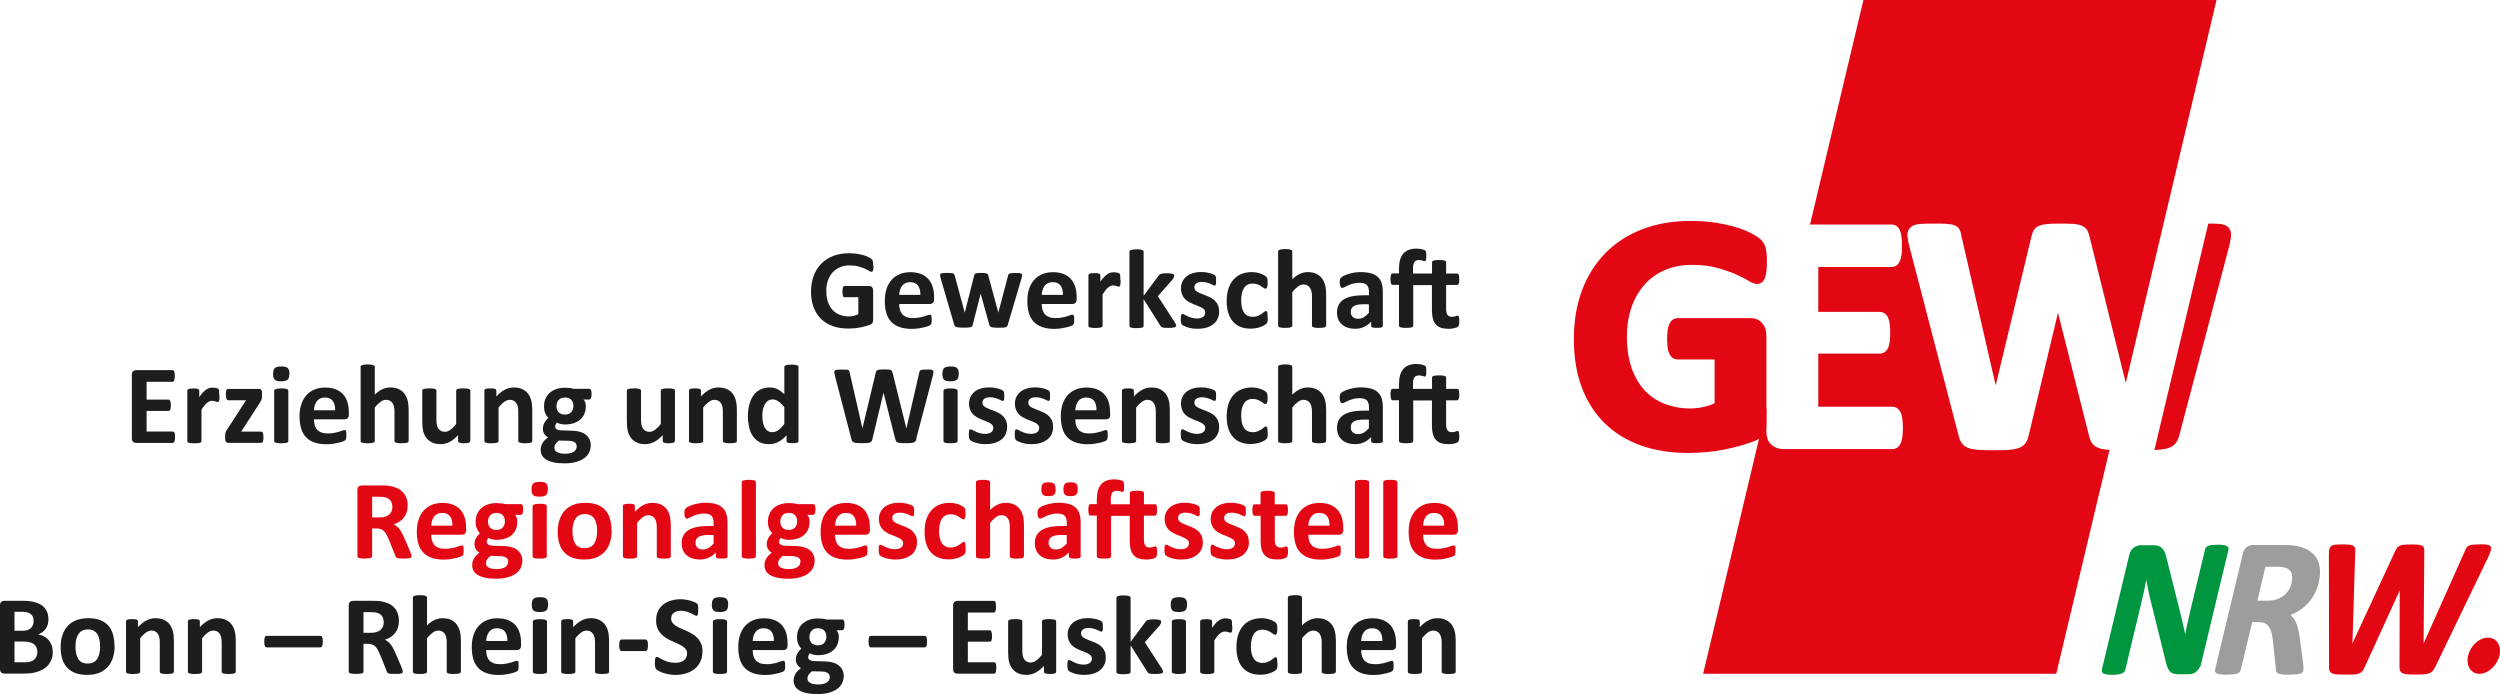 <?xml version="1.0" encoding="UTF-8"?>
<svg xmlns="http://www.w3.org/2000/svg" viewBox="0 0 303.38 84.24">
  <defs>
    <style>
      .cls-1 {
        fill: #1d1d1b;
      }

      .cls-2, .cls-3 {
        fill: #e30613;
      }

      .cls-4 {
        fill: #009640;
        stroke: #009640;
      }

      .cls-4, .cls-5, .cls-3 {
        stroke-width: .25px;
      }

      .cls-5 {
        fill: #9d9d9c;
        stroke: #9d9d9c;
      }

      .cls-3 {
        stroke: #e30613;
      }
    </style>
  </defs>
  <g id="SEMI_BOLD_REGULAR_pfad_zusammenfügen">
    <path id="w_Balken_rot" class="cls-2" d="M269.39,27.18c-.34-.04-.81-.05-1.41-.05l-6.54,27.48c.18,0,.38-.02.53-.03.48-.04.9-.11,1.22-.23.38-.13.67-.34.87-.62.18-.25.31-.56.41-.94l6.04-22.89c.13-.53.2-.95.23-1.27.03-.44-.08-.78-.33-1.04-.23-.23-.56-.37-1.01-.41Z"></path>
    <path class="cls-2" d="M255.9,54.59c-.52-.04-.92-.11-1.24-.23-.37-.14-.65-.36-.83-.65-.15-.24-.27-.56-.35-.94l-3.74-14.82-3.54,14.83c-.08.36-.19.66-.34.91-.17.28-.45.5-.81.65-.31.13-.71.21-1.22.25-.46.04-1.07.05-1.83.05-.8,0-1.44-.02-1.91-.05-.51-.04-.92-.11-1.24-.23-.37-.14-.65-.36-.83-.65-.15-.23-.27-.54-.36-.92l-5.97-22.94c-.13-.52-.2-.93-.22-1.25-.03-.54.2-.85.4-1.03.25-.22.61-.35,1.11-.39.39-.03.95-.05,1.66-.05.65,0,1.16,0,1.54.03.43.03.75.08.99.17.31.12.53.32.65.57.09.18.15.42.2.73l4.16,18.14,4.33-18.03c.06-.29.15-.54.26-.75.14-.26.37-.46.68-.59.26-.11.59-.18,1.01-.22.38-.03.88-.05,1.51-.05.66,0,1.19.01,1.59.04.44.03.79.1,1.05.21.31.13.54.33.69.58.12.21.21.47.28.8l4.39,17.71L268.98,0h-42.85l-6.48,27.25h9.91c.22,0,.43.07.61.19.17.13.31.32.41.57.08.21.14.46.18.77.03.28.05.64.05,1.07,0,.4-.02.74-.05,1.02-.04.31-.1.56-.19.77-.1.24-.23.42-.39.55-.17.14-.39.21-.62.21h-8.91v5.45h7.46c.22,0,.43.07.62.2.17.13.31.3.41.54.09.21.15.46.19.77.03.28.05.62.05,1.03s-.02.76-.05,1.04c-.04.31-.1.55-.19.75-.11.25-.25.43-.43.55-.18.12-.38.18-.6.18h-7.46v6.45h8.99c.23,0,.44.07.62.21.17.12.32.32.42.56.08.2.14.45.18.76.04.28.06.63.06,1.05s-.02.76-.06,1.04c-.04.31-.1.56-.18.76-.1.24-.24.43-.42.56-.19.14-.4.2-.62.2h-13.21c-.56,0-1.05-.17-1.45-.51-.4-.35-.61-.89-.62-1.6v-2.92l-7.68,32.29h42.85l6.47-27.18s-.07,0-.09,0Z"></path>
    <path id="G" class="cls-2" d="M199.59,34.51c.68-.75,1.51-1.34,2.47-1.75.97-.41,2.07-.62,3.26-.62s2.16.12,3.01.35c.87.24,1.63.5,2.26.77.62.27,1.13.53,1.5.76.87.54,1.32.54,1.72.24.17-.13.29-.32.38-.57.08-.21.13-.47.17-.79.04-.3.06-.66.06-1.07,0-.72-.04-1.26-.13-1.64-.1-.43-.27-.77-.52-1.03-.22-.23-.57-.47-1.08-.76-.49-.27-1.1-.53-1.82-.76-.71-.23-1.55-.43-2.52-.59-.96-.16-2.04-.24-3.19-.24-2.12,0-4.07.33-5.81.99-1.74.66-3.25,1.62-4.49,2.87-1.23,1.24-2.2,2.77-2.87,4.54-.67,1.76-1,3.77-1,5.97s.32,4.08.94,5.77c.63,1.7,1.56,3.17,2.75,4.36,1.2,1.19,2.68,2.11,4.39,2.73,1.71.62,3.66.93,5.8.93.73,0,1.47-.04,2.19-.1.72-.07,1.45-.17,2.16-.31.7-.14,1.4-.3,2.07-.5.67-.2,1.22-.38,1.68-.56.56-.22.94-.55,1.13-.97.17-.37.26-.8.26-1.27v-10.47c0-.32-.04-.61-.12-.87-.09-.27-.22-.5-.39-.7-.17-.2-.38-.36-.62-.46-.23-.1-.49-.15-.77-.15h-8.88c-.23,0-.44.07-.63.22-.16.13-.29.31-.39.53-.08.2-.15.44-.19.75-.04.28-.06.61-.06,1.02,0,.8.08,1.38.25,1.75.29.65.76.74,1.01.74h4.5v5.32c-.39.19-.81.33-1.25.43-1.67.39-3.42.18-4.83-.37-.94-.37-1.75-.91-2.41-1.63-.67-.72-1.2-1.63-1.58-2.7-.38-1.09-.57-2.37-.57-3.81,0-1.31.19-2.52.56-3.59.37-1.06.9-1.98,1.59-2.74Z"></path>
    <path class="cls-4" d="M266.95,80.57c-.04.18-.11.35-.2.49-.09.14-.2.26-.31.36-.12.09-.25.16-.38.21-.14.05-.28.07-.42.07h-1.23c-.26,0-.48-.03-.64-.08-.17-.05-.3-.15-.41-.29-.11-.14-.21-.34-.29-.59-.08-.24-.16-.56-.24-.94l-1.71-6.88c-.14-.53-.25-1.06-.36-1.61-.11-.54-.21-1.08-.3-1.61h-.02c-.11.63-.22,1.24-.35,1.85-.13.6-.27,1.22-.42,1.83l-1.88,7.87c-.02.08-.06.15-.12.21-.06.06-.14.12-.25.16-.11.04-.25.07-.43.1-.17.03-.39.04-.64.04s-.47,0-.63-.03c-.16-.02-.29-.06-.37-.09-.09-.04-.14-.09-.16-.16-.02-.06-.02-.13,0-.21l3.31-13.86c.09-.37.25-.65.5-.84.24-.19.51-.28.8-.28h1.5c.24,0,.45.03.62.09.17.06.31.16.42.29.11.13.21.3.29.51.08.21.15.46.21.76l1.74,6.94c.11.44.21.88.3,1.32.09.44.18.88.29,1.31h.02c.11-.57.23-1.16.37-1.77.13-.61.27-1.2.4-1.77l1.75-7.27c.02-.08.05-.15.11-.21.05-.06.13-.11.24-.14.11-.04.25-.06.42-.09.17-.02.38-.03.63-.03.26,0,.47,0,.64.03.17.02.29.05.38.09.09.03.14.08.17.14.03.06.03.13,0,.21l-3.33,13.9Z"></path>
    <path class="cls-5" d="M281.41,69.61c-.03.51-.12,1.01-.27,1.51-.16.5-.39.98-.69,1.42-.3.44-.68.84-1.15,1.21-.46.35-1.01.64-1.66.86.34.15.62.45.83.9.21.45.37,1.06.48,1.84l.41,3.13c.02.17.04.33.04.47,0,.14.01.25,0,.35,0,.08-.03.14-.08.2-.05.05-.14.1-.27.14-.12.04-.3.06-.51.08-.22.02-.49.03-.82.03-.31,0-.55,0-.74-.03-.19-.02-.33-.05-.43-.09-.1-.04-.16-.1-.19-.17-.03-.07-.04-.15-.05-.25l-.36-3.42c-.04-.39-.1-.74-.18-1.05-.08-.3-.19-.55-.33-.76-.14-.2-.32-.35-.54-.46-.22-.1-.48-.15-.79-.15h-.9s-1.41,5.89-1.41,5.89c-.02.08-.06.15-.12.21-.06.07-.15.12-.28.16-.12.04-.28.07-.47.09-.19.02-.43.03-.7.03s-.51,0-.68-.03c-.18-.02-.32-.05-.42-.09-.1-.04-.17-.09-.2-.15-.03-.06-.04-.13,0-.22l3.36-14.01c.08-.35.22-.6.43-.76.21-.15.45-.23.71-.23h3.8c.66,0,1.26.06,1.79.2.53.13.98.34,1.34.62.36.27.64.62.82,1.04.18.42.26.92.22,1.49ZM278.29,70.19c.01-.22-.01-.43-.07-.62-.06-.19-.16-.35-.31-.49-.15-.14-.34-.25-.58-.32-.24-.07-.53-.11-.88-.11h-1.63l-1.04,4.37h1.37c.55,0,1.02-.08,1.41-.26.39-.17.71-.39.96-.66.25-.27.43-.57.56-.9.12-.33.19-.67.21-1Z"></path>
    <path class="cls-3" d="M295.4,80.88c-.08.19-.18.34-.28.46-.1.12-.23.2-.4.26-.16.05-.37.09-.62.11-.25.02-.55.02-.93.02-.39,0-.71,0-.96-.02-.24-.02-.43-.05-.56-.1-.13-.05-.22-.13-.27-.23-.04-.1-.07-.24-.07-.4l.03-9.87h-.02l-4.47,9.79c-.08.19-.17.34-.26.46-.09.11-.21.2-.35.25-.14.05-.33.09-.58.11-.24.02-.55.02-.93.02-.44,0-.79,0-1.05-.02-.26-.02-.46-.05-.6-.11-.14-.06-.23-.15-.27-.26-.04-.12-.06-.28-.05-.49l-.02-13.55c0-.25.02-.45.05-.61.02-.15.09-.26.2-.34.1-.08.26-.12.46-.14.2-.02.49-.03.85-.03.3,0,.55,0,.75.03.2.02.35.05.45.11.09.05.15.12.17.21.02.09.03.2.02.34l-.36,11.76h.02l5.44-11.74c.07-.15.14-.27.21-.36.08-.09.17-.17.3-.22.13-.05.29-.08.5-.1.2-.02.47-.02.81-.02s.6,0,.8.02c.19.02.34.05.44.1.1.05.16.12.19.22.03.1.04.22.03.38l-.09,11.72h.02s5.31-11.89,5.31-11.89c.04-.11.1-.21.16-.28.07-.08.16-.13.29-.18.12-.04.28-.07.49-.08.21-.02.47-.03.79-.03.31,0,.56.01.74.04.18.03.3.08.36.17.06.09.06.22,0,.39-.05.17-.14.4-.26.68l-6.48,13.44Z"></path>
    <path class="cls-2" d="M301.92,77.38c-1.06,0-2.13.98-2.41,2.19-.28,1.2.33,2.2,1.38,2.2s2.13-.99,2.42-2.2c.29-1.22-.33-2.19-1.38-2.19h0Z"></path>
  </g>
  <g id="Ebene_5" data-name="Ebene 5">
    <g>
      <path class="cls-1" d="M106,32.27c0,.13,0,.25-.02.34-.01.1-.03.17-.05.23-.02.06-.04.1-.07.12-.03.02-.07.03-.11.03-.06,0-.16-.04-.29-.12s-.31-.17-.53-.27-.48-.18-.78-.27c-.3-.08-.65-.12-1.06-.12-.43,0-.82.07-1.16.22s-.64.36-.89.63-.43.6-.57.98-.2.8-.2,1.26c0,.51.07.95.2,1.34.13.38.32.71.56.97s.53.46.87.59c.34.13.71.2,1.12.2.2,0,.4-.02.59-.07s.38-.11.55-.21v-2.05h-1.67c-.08,0-.15-.05-.19-.15s-.07-.28-.07-.52c0-.13,0-.23.02-.32.01-.09.03-.16.05-.21s.05-.09.08-.12.07-.04.11-.04h2.99c.07,0,.14.01.2.04.06.02.11.06.15.11.04.05.08.11.1.18s.03.15.03.24v3.52c0,.14-.02.26-.07.36-.05.1-.15.18-.29.24-.15.06-.33.12-.55.18s-.45.12-.68.16c-.24.04-.47.08-.71.1-.24.02-.48.03-.72.03-.71,0-1.34-.1-1.9-.3-.56-.2-1.03-.5-1.42-.88-.39-.39-.68-.86-.89-1.41-.21-.55-.31-1.18-.31-1.88s.11-1.38.33-1.95.53-1.07.93-1.47.89-.71,1.45-.93c.57-.21,1.2-.32,1.9-.32.38,0,.73.03,1.05.08s.59.12.82.19c.23.08.43.16.58.24s.26.16.32.23c.06.06.11.15.13.27s.04.29.04.52Z"></path>
      <path class="cls-1" d="M113.36,36.28c0,.21-.05.37-.14.46-.09.1-.22.15-.39.15h-3.71c0,.26.03.5.09.71.06.21.16.39.29.54.13.15.31.26.52.34.21.08.47.12.76.12s.57-.02.79-.07c.23-.04.42-.09.59-.14.17-.05.3-.1.41-.14.11-.04.2-.06.27-.06.04,0,.08,0,.1.02.03.02.05.04.07.09s.03.1.04.17c0,.08.01.17.01.28,0,.1,0,.19,0,.26,0,.07-.01.13-.02.18s-.02.09-.04.13c-.02.04-.04.07-.07.1-.03.03-.11.08-.24.13s-.3.11-.51.16c-.21.05-.44.1-.7.14-.26.04-.55.06-.85.06-.54,0-1.02-.07-1.43-.21-.41-.14-.75-.34-1.02-.62s-.48-.63-.61-1.05c-.13-.42-.2-.92-.2-1.49s.07-1.03.21-1.47.35-.8.62-1.11.6-.53.98-.69c.39-.16.82-.24,1.3-.24.51,0,.95.08,1.31.23.36.15.66.36.89.63s.4.58.51.95.16.76.16,1.19v.27ZM111.69,35.79c.01-.48-.08-.86-.29-1.14-.21-.28-.53-.41-.96-.41-.22,0-.41.04-.57.12-.16.08-.3.19-.4.33-.11.14-.19.3-.25.49-.06.19-.09.39-.1.6h2.57Z"></path>
      <path class="cls-1" d="M124.03,33.4c0,.05,0,.11-.02.18s-.04.18-.08.31l-1.63,5.52c-.02.08-.05.14-.09.19-.04.05-.09.09-.17.11-.07.03-.18.04-.32.05-.14,0-.32.01-.54.01s-.41,0-.55-.02c-.14-.01-.25-.03-.33-.06-.08-.03-.14-.07-.17-.11-.04-.05-.06-.11-.08-.18l-1.03-3.71v-.06s-.03.06-.03.06l-.94,3.71c-.02.08-.04.14-.08.19-.03.05-.09.09-.17.11s-.19.04-.33.05-.32.01-.55.01-.41,0-.55-.02c-.14-.01-.25-.03-.33-.06-.08-.03-.14-.07-.17-.11-.04-.05-.06-.11-.08-.18l-1.61-5.52c-.04-.13-.07-.24-.08-.31-.01-.08-.02-.14-.02-.19,0-.05.01-.09.04-.12.02-.03.07-.06.14-.08.07-.02.15-.04.27-.04.11,0,.25-.01.42-.01.18,0,.33,0,.44.01s.2.02.27.05.11.05.13.09c.02.04.04.09.06.14l1.21,4.48v.08s.03-.08.03-.08l1.13-4.48c.01-.05.04-.1.06-.14.03-.04.07-.07.13-.09s.14-.04.25-.05c.11,0,.25-.01.41-.01s.3,0,.41.02.19.03.25.05c.06.02.1.05.13.08.03.03.04.07.06.12l1.22,4.51.02.08v-.08s1.18-4.48,1.18-4.48c0-.05.03-.1.05-.14s.07-.07.14-.09.15-.04.26-.05.25-.01.42-.01.31,0,.41.01c.11,0,.19.02.25.04.06.02.1.05.13.08s.03.07.03.12Z"></path>
      <path class="cls-1" d="M130.66,36.28c0,.21-.05.37-.14.46-.09.1-.22.15-.39.15h-3.71c0,.26.03.5.09.71.06.21.16.39.29.54.13.15.31.26.52.34.21.08.46.12.76.12s.56-.02.79-.07c.23-.04.42-.09.59-.14.17-.05.3-.1.41-.14.11-.04.2-.06.27-.06.04,0,.08,0,.1.02.03.02.05.04.07.09s.03.1.04.17c0,.08,0,.17,0,.28,0,.1,0,.19,0,.26,0,.07-.01.13-.02.18s-.02.09-.04.13c-.02.04-.04.07-.07.1-.03.03-.11.08-.24.13s-.3.11-.51.16c-.21.05-.44.1-.7.14-.26.04-.55.06-.85.06-.54,0-1.02-.07-1.42-.21-.41-.14-.75-.34-1.02-.62s-.48-.63-.61-1.05c-.13-.42-.2-.92-.2-1.49s.07-1.03.21-1.47.35-.8.62-1.11.6-.53.98-.69c.38-.16.82-.24,1.3-.24.51,0,.95.08,1.31.23.36.15.66.36.89.63s.4.58.51.95.16.76.16,1.19v.27ZM128.99,35.79c.01-.48-.08-.86-.29-1.14-.21-.28-.53-.41-.96-.41-.22,0-.41.04-.57.12-.16.08-.3.19-.4.33-.11.14-.19.3-.25.49-.06.19-.09.39-.1.6h2.57Z"></path>
      <path class="cls-1" d="M135.99,33.98c0,.16,0,.3-.01.4s-.02.19-.04.25-.04.1-.07.12c-.03.02-.07.03-.11.03-.04,0-.08,0-.12-.02s-.1-.03-.15-.05c-.06-.02-.12-.04-.19-.05s-.14-.02-.23-.02c-.1,0-.19.02-.29.06s-.19.1-.3.18c-.1.08-.21.19-.32.33-.11.14-.23.31-.36.51v3.8s-.01.09-.04.12c-.03.04-.07.06-.14.09-.07.02-.15.04-.26.05-.11.01-.25.02-.42.02s-.31,0-.42-.02c-.11-.01-.2-.03-.26-.05-.07-.02-.11-.05-.14-.09-.03-.03-.04-.07-.04-.12v-6.1s.01-.09.03-.12.06-.06.12-.09.14-.04.23-.05c.09-.01.21-.02.35-.02s.27,0,.36.02.17.03.22.05c.05.02.09.05.11.09s.03.07.03.12v.76c.16-.23.31-.42.45-.56s.28-.27.4-.35.25-.15.38-.18.25-.05.38-.05c.06,0,.12,0,.19.01s.14.02.21.03.14.03.19.05.09.04.12.06c.02.02.04.05.05.08.01.03.02.06.03.11s.02.12.02.22,0,.23,0,.39Z"></path>
      <path class="cls-1" d="M142.72,39.52s-.01.08-.04.12c-.02.03-.07.06-.14.08-.07.02-.16.04-.27.05-.11.01-.26.02-.44.02s-.34,0-.45-.01c-.12,0-.21-.02-.29-.04-.08-.02-.13-.05-.17-.08s-.08-.08-.11-.14l-2.03-3.21v3.23s-.01.09-.04.12c-.03.04-.07.06-.14.09-.07.02-.15.04-.26.05-.11.01-.25.02-.42.02s-.31,0-.42-.02c-.11-.01-.2-.03-.26-.05-.07-.02-.11-.05-.14-.09-.03-.03-.04-.07-.04-.12v-8.99s.01-.09.04-.12.07-.07.14-.09c.07-.02.15-.04.26-.06s.25-.02.42-.02.31,0,.42.02.2.03.26.06c.07.02.11.06.14.09s.04.08.04.12v5.35l1.8-2.43c.04-.05.08-.1.12-.14s.11-.07.18-.1c.07-.02.17-.04.28-.05.11-.01.25-.02.43-.02s.31,0,.43.02c.12.01.21.03.28.05.07.02.12.05.15.09s.04.08.04.13c0,.07-.02.14-.05.22-.03.08-.08.16-.15.25l-1.78,2.02,2.06,3.19c.05.09.09.17.12.24.03.07.04.13.04.18Z"></path>
      <path class="cls-1" d="M147.95,37.79c0,.35-.06.65-.2.92-.13.26-.31.49-.55.66s-.52.31-.84.4c-.32.09-.67.13-1.05.13-.23,0-.45-.02-.65-.05-.21-.03-.39-.08-.56-.13-.16-.05-.3-.11-.41-.16s-.19-.11-.24-.15c-.05-.05-.09-.12-.12-.23-.03-.1-.04-.25-.04-.45,0-.13,0-.24.01-.32,0-.08.02-.14.04-.19.02-.05.04-.08.07-.1.03-.02.06-.02.1-.02.05,0,.12.03.22.08.1.06.22.12.37.19s.32.13.51.19c.19.06.41.09.66.09.16,0,.29-.02.41-.05.12-.03.23-.08.31-.14.09-.06.16-.13.2-.23s.07-.2.07-.31c0-.14-.04-.25-.13-.35-.08-.1-.2-.18-.34-.26-.14-.07-.3-.14-.47-.21-.18-.06-.36-.13-.54-.21-.18-.08-.36-.17-.54-.27-.18-.1-.33-.22-.47-.37-.14-.15-.25-.32-.33-.53-.08-.21-.13-.45-.13-.74s.06-.56.17-.8.28-.45.49-.63.48-.31.78-.4c.31-.1.65-.14,1.04-.14.19,0,.38.01.56.04.18.03.34.06.49.1s.27.09.37.13.17.09.21.12c.04.03.07.07.09.1s.03.08.04.12.02.11.02.18c0,.07,0,.16,0,.26,0,.12,0,.22,0,.3,0,.08-.02.14-.04.18-.02.05-.04.08-.06.09s-.06.02-.1.02c-.04,0-.1-.02-.19-.07s-.2-.1-.32-.15c-.13-.05-.28-.11-.45-.15-.17-.05-.37-.07-.58-.07-.16,0-.29.02-.4.05s-.21.08-.28.14-.13.13-.16.21-.05.17-.05.26c0,.14.04.26.13.36s.2.18.34.25.3.14.48.21c.18.06.36.13.55.21.18.08.37.16.55.26.18.1.34.22.48.37.14.15.25.32.34.52.09.2.13.44.13.72Z"></path>
      <path class="cls-1" d="M153.85,38.54c0,.12,0,.22-.01.3,0,.08-.02.15-.03.2-.01.05-.02.1-.04.13-.02.03-.05.08-.11.13-.05.05-.15.12-.28.19-.13.08-.28.14-.45.2s-.35.11-.55.14c-.2.04-.4.05-.61.05-.47,0-.89-.07-1.25-.22-.36-.15-.67-.36-.91-.65-.25-.28-.43-.63-.56-1.04-.12-.41-.19-.88-.19-1.41,0-.61.08-1.14.23-1.58.15-.44.37-.81.64-1.1s.6-.51.97-.65.78-.21,1.23-.21c.18,0,.36.02.54.05.18.03.34.08.49.13.15.05.29.12.41.18.12.07.21.13.26.18s.08.09.11.13c.02.03.04.08.05.13.01.05.02.12.03.2,0,.08.01.18.01.29,0,.26-.02.45-.07.56s-.1.16-.18.16c-.08,0-.16-.03-.25-.1s-.19-.13-.31-.21-.26-.15-.42-.21-.36-.1-.59-.1c-.45,0-.79.17-1.03.52s-.36.85-.36,1.51c0,.33.03.62.09.87s.15.46.26.63c.12.17.26.29.44.38.18.08.38.13.61.13s.44-.04.61-.11c.17-.07.32-.15.45-.24s.23-.17.32-.24c.09-.07.16-.11.22-.11.04,0,.08.01.1.03s.05.07.06.13c.02.06.03.14.04.24s.01.22.01.37Z"></path>
      <path class="cls-1" d="M160.92,39.51s-.01.09-.04.12c-.03.04-.07.06-.14.09s-.15.04-.26.05c-.11.01-.25.02-.41.02s-.31,0-.42-.02c-.11-.01-.2-.03-.26-.05s-.11-.05-.14-.09c-.03-.03-.04-.07-.04-.12v-3.48c0-.3-.02-.53-.07-.7-.04-.17-.11-.31-.19-.43s-.19-.21-.32-.28c-.13-.07-.28-.1-.45-.1-.22,0-.44.08-.66.24s-.46.39-.7.7v4.05s-.01.09-.04.12c-.03.04-.07.06-.14.09-.07.02-.15.04-.26.05-.11.01-.25.02-.42.02s-.31,0-.42-.02c-.11-.01-.2-.03-.26-.05-.07-.02-.11-.05-.14-.09-.03-.03-.04-.07-.04-.12v-8.99s.01-.09.04-.12.07-.07.14-.09c.07-.02.15-.04.26-.06s.25-.02.42-.02.31,0,.42.02.2.03.26.06c.07.02.11.06.14.09s.04.08.04.12v3.37c.3-.29.6-.51.91-.65.31-.14.63-.22.96-.22.42,0,.76.07,1.05.21.28.14.51.32.69.56.18.24.3.51.38.83s.12.7.12,1.15v3.74Z"></path>
      <path class="cls-1" d="M167.81,39.53c0,.06-.02.11-.07.15s-.12.06-.21.08c-.1.02-.24.02-.43.02-.21,0-.35,0-.45-.02-.09-.02-.16-.04-.2-.08-.04-.04-.06-.09-.06-.15v-.49c-.25.27-.54.48-.86.63-.32.15-.68.23-1.07.23-.32,0-.62-.04-.89-.13-.27-.08-.51-.21-.7-.38-.2-.17-.35-.37-.46-.62s-.16-.53-.16-.86c0-.36.07-.66.21-.93.14-.26.35-.48.62-.65.28-.17.62-.3,1.03-.38s.89-.12,1.43-.12h.59v-.37c0-.19-.02-.36-.06-.5-.04-.14-.1-.26-.19-.36-.09-.1-.21-.17-.36-.21-.15-.05-.33-.07-.55-.07-.29,0-.54.03-.77.1-.22.06-.42.13-.6.21s-.32.15-.43.21c-.12.06-.21.1-.28.1-.05,0-.09-.02-.13-.05-.04-.03-.07-.08-.1-.14-.02-.06-.04-.13-.06-.22s-.02-.18-.02-.29c0-.14.01-.25.03-.33s.07-.16.13-.22.18-.14.33-.22.35-.15.56-.22.45-.12.7-.17c.25-.04.51-.06.78-.06.48,0,.89.05,1.23.14.34.09.62.24.84.43s.38.44.48.75.15.67.15,1.09v4.1ZM166.12,36.92h-.66c-.28,0-.51.02-.71.06s-.36.1-.48.18-.21.18-.27.3c-.06.12-.08.25-.08.4,0,.25.08.46.24.6.16.15.39.22.67.22.24,0,.46-.06.67-.18.2-.12.41-.3.62-.54v-1.04Z"></path>
      <path class="cls-1" d="M171.5,34.57v4.94s-.01.09-.04.12c-.03.04-.07.06-.14.09s-.15.04-.27.05c-.11.01-.25.02-.42.02s-.3,0-.41-.02c-.11-.01-.2-.03-.27-.05-.07-.02-.11-.05-.14-.09-.03-.03-.04-.07-.04-.12v-4.94h-.77c-.09,0-.15-.05-.19-.16-.04-.11-.07-.29-.07-.54,0-.13,0-.24.02-.33.01-.09.03-.16.05-.22.02-.05.05-.09.08-.11.03-.02.07-.03.12-.03h.76v-.51c0-.41.04-.78.12-1.09s.21-.57.38-.78.39-.36.66-.47.59-.16.96-.16c.18,0,.35.02.52.05.17.03.3.06.38.1.08.03.14.06.17.09s.06.07.08.13.03.13.04.22c0,.09,0,.2,0,.33s0,.24-.01.32-.02.14-.04.18-.04.07-.06.09-.05.02-.08.02-.06,0-.1-.02c-.04-.02-.09-.03-.14-.05-.06-.02-.12-.04-.2-.05-.07-.02-.17-.02-.27-.02-.12,0-.23.02-.32.06-.09.04-.16.1-.22.18-.06.08-.1.19-.13.33-.03.13-.04.3-.04.5v.56h2.31v-1.36s.01-.09.04-.12.07-.07.14-.09.15-.04.26-.05c.11-.01.25-.02.41-.02s.31,0,.42.02.2.03.26.05c.07.02.11.06.14.09s.04.08.04.12v1.36h1.33s.08.01.12.03c.03.02.06.06.08.11s.04.12.05.22c.01.09.02.2.02.33,0,.25-.02.43-.07.54s-.11.16-.2.16h-1.33v2.86c0,.33.05.58.15.75.1.17.29.25.56.25.09,0,.17,0,.25-.02.07-.02.14-.03.19-.05.05-.02.1-.04.14-.05.04-.02.08-.02.11-.02.03,0,.05,0,.08.02.02.02.04.05.06.1.02.05.03.11.04.2.01.08.02.19.02.31,0,.2-.01.36-.04.46-.02.11-.06.18-.1.23-.04.04-.1.08-.18.11-.08.04-.17.06-.28.09-.11.02-.22.04-.34.06s-.25.02-.38.02c-.35,0-.64-.04-.9-.13s-.46-.22-.62-.4c-.16-.18-.29-.41-.36-.68s-.12-.6-.12-.97v-3.12h-2.3Z"></path>
      <path class="cls-1" d="M21.24,53.04c0,.13,0,.24-.02.33-.01.09-.03.16-.05.22s-.05.09-.09.12c-.03.02-.07.04-.11.04h-4.44c-.15,0-.28-.04-.38-.13-.1-.09-.15-.23-.15-.43v-7.71c0-.2.05-.34.15-.43.1-.09.23-.13.38-.13h4.42s.08.01.11.03.06.06.08.12c.02.06.04.13.05.22.01.09.02.2.02.34,0,.13,0,.24-.02.32-.01.09-.03.16-.05.22s-.05.09-.08.12c-.03.02-.07.04-.11.04h-3.16v2.16h2.67s.08.01.11.04c.03.03.06.06.09.12.02.05.04.12.05.21.01.09.02.2.02.33s0,.24-.02.33-.03.16-.05.21c-.02.05-.05.09-.09.11s-.07.03-.11.03h-2.67v2.5h3.19s.08.01.11.04c.03.03.06.07.09.12s.04.13.05.22c.01.09.02.2.02.33Z"></path>
      <path class="cls-1" d="M26.64,47.98c0,.16,0,.3-.01.4s-.02.19-.04.25-.04.1-.07.12-.07.03-.11.03c-.04,0-.08,0-.12-.02-.05-.02-.1-.03-.15-.05s-.12-.04-.19-.05c-.07-.02-.14-.02-.23-.02-.1,0-.19.02-.29.06-.1.04-.19.1-.3.18s-.21.19-.32.33-.23.3-.36.51v3.8s-.01.09-.04.12c-.03.04-.07.06-.14.09s-.15.04-.26.05c-.11.01-.25.02-.42.02s-.31,0-.42-.02c-.11-.01-.2-.03-.26-.05s-.11-.05-.14-.09c-.03-.03-.04-.07-.04-.12v-6.1s.01-.09.03-.12c.02-.04.06-.06.12-.09s.14-.04.23-.05c.09-.01.21-.02.35-.02s.27,0,.36.02c.1.01.17.03.22.05s.09.05.11.09c.02.03.03.07.03.12v.76c.16-.23.31-.42.45-.56.14-.15.28-.27.4-.35s.26-.15.38-.18c.13-.04.26-.05.38-.05.06,0,.12,0,.19.01.07,0,.14.02.21.03.07.02.14.04.19.05.05.02.09.04.12.07s.04.05.05.08.02.06.03.11c0,.05.02.12.02.21s0,.23,0,.39Z"></path>
      <path class="cls-1" d="M31.97,53.04c0,.13,0,.25-.02.34-.01.09-.03.17-.05.22s-.05.09-.09.11c-.04.02-.08.03-.12.03h-3.99c-.12,0-.22-.04-.28-.12s-.1-.22-.1-.4v-.31c0-.08,0-.16.01-.22,0-.07.02-.13.04-.19.02-.06.05-.12.08-.19s.08-.13.13-.21l2.28-3.53h-2.16c-.09,0-.16-.05-.21-.16s-.08-.29-.08-.53c0-.13,0-.24.02-.33.01-.09.03-.16.05-.21.02-.05.05-.09.09-.11s.08-.03.13-.03h3.73c.06,0,.12,0,.16.02s.08.04.11.08.05.09.07.15.02.14.02.24v.33c0,.09,0,.17-.01.24,0,.07-.02.14-.04.2s-.04.13-.08.19-.07.13-.12.21l-2.27,3.52h2.41s.08,0,.12.03.07.05.09.1.04.12.06.21c.01.09.02.2.02.34Z"></path>
      <path class="cls-1" d="M35.12,45.35c0,.35-.07.59-.21.72s-.4.2-.79.2-.65-.06-.78-.19-.2-.36-.2-.69.07-.59.21-.72c.14-.13.4-.2.79-.2s.64.06.78.2c.14.13.21.36.21.69ZM34.99,53.51s-.01.09-.04.12c-.03.04-.07.06-.14.09s-.15.04-.26.05c-.11.01-.25.02-.42.02s-.31,0-.42-.02c-.11-.01-.2-.03-.26-.05s-.11-.05-.14-.09c-.03-.03-.04-.07-.04-.12v-6.08s.01-.09.04-.12c.03-.04.07-.06.14-.09.07-.02.15-.04.26-.06s.25-.02.42-.02.31,0,.42.02.2.03.26.06c.07.03.11.05.14.09.03.03.04.07.04.12v6.08Z"></path>
      <path class="cls-1" d="M42.34,50.28c0,.21-.05.37-.14.46-.09.1-.22.15-.39.15h-3.71c0,.26.03.5.09.71.06.21.16.39.29.54.13.15.31.26.52.34.21.08.46.12.76.12s.56-.02.79-.07c.23-.04.42-.09.59-.14.17-.05.3-.1.41-.14.11-.04.2-.06.27-.06.04,0,.08,0,.1.02.03.02.05.04.07.09s.03.1.04.17c0,.08,0,.17,0,.28,0,.1,0,.19,0,.26,0,.07-.01.13-.02.18s-.02.09-.04.13c-.02.04-.04.07-.07.1-.03.03-.11.08-.24.13s-.3.11-.51.16c-.21.05-.44.1-.7.14-.26.04-.55.06-.85.06-.54,0-1.02-.07-1.42-.21-.41-.14-.75-.34-1.02-.62s-.48-.63-.61-1.05-.2-.92-.2-1.49.07-1.03.21-1.47c.14-.43.35-.8.62-1.11.27-.3.6-.53.98-.69.38-.16.82-.24,1.3-.24.51,0,.95.08,1.31.23.36.15.66.36.89.62.23.27.4.58.51.95s.16.76.16,1.19v.27ZM40.67,49.79c.01-.48-.08-.86-.29-1.14-.21-.28-.53-.41-.96-.41-.22,0-.41.04-.57.12-.16.08-.3.19-.4.33-.11.14-.19.3-.25.49-.06.19-.09.39-.1.61h2.57Z"></path>
      <path class="cls-1" d="M49.58,53.51s-.01.09-.04.12c-.03.04-.07.06-.14.09s-.15.04-.26.05c-.11.01-.25.02-.41.02s-.31,0-.42-.02c-.11-.01-.2-.03-.26-.05s-.11-.05-.14-.09c-.03-.03-.04-.07-.04-.12v-3.48c0-.3-.02-.53-.06-.7-.04-.17-.11-.31-.19-.43-.08-.12-.19-.21-.32-.28-.13-.07-.28-.1-.46-.1-.22,0-.44.08-.66.24s-.46.39-.7.7v4.05s-.01.09-.04.12c-.03.04-.07.06-.14.09-.07.02-.15.04-.26.05-.11.01-.25.02-.42.02s-.31,0-.42-.02c-.11-.01-.2-.03-.26-.05-.07-.02-.11-.05-.14-.09-.03-.03-.04-.07-.04-.12v-8.99s.01-.09.04-.12.07-.07.14-.09c.07-.02.15-.04.26-.06s.25-.02.42-.02.31,0,.42.02.2.03.26.06c.07.03.11.06.14.09s.04.08.04.12v3.37c.3-.29.6-.51.91-.65.31-.14.63-.22.96-.22.41,0,.76.07,1.05.21.29.14.52.32.69.56.17.24.3.51.38.83.08.32.12.7.12,1.15v3.74Z"></path>
      <path class="cls-1" d="M57.05,53.51s-.01.09-.03.12c-.02.04-.06.06-.12.09-.06.02-.13.04-.22.05-.09.01-.21.02-.35.02-.15,0-.27,0-.37-.02-.09-.01-.17-.03-.22-.05s-.09-.05-.12-.09c-.02-.03-.03-.07-.03-.12v-.7c-.34.36-.68.64-1.03.82-.35.18-.71.27-1.08.27-.42,0-.77-.07-1.06-.21-.28-.14-.51-.32-.69-.56-.18-.24-.3-.51-.38-.82-.07-.31-.11-.7-.11-1.17v-3.73s.01-.09.04-.12c.02-.04.07-.06.14-.09.07-.02.15-.04.27-.05.11-.01.25-.02.41-.02s.31,0,.42.02c.11.01.2.03.26.05.07.02.11.05.14.09.03.03.04.07.04.12v3.45c0,.32.02.56.06.73s.1.31.19.43c.08.12.19.21.32.28.13.07.28.1.46.1.22,0,.44-.08.66-.24.22-.16.46-.39.71-.7v-4.05s.01-.09.04-.12c.03-.04.07-.06.14-.09.07-.02.15-.04.26-.05.11-.01.25-.02.42-.02s.31,0,.42.02c.11.01.2.03.26.05s.11.05.14.09c.03.03.04.07.04.12v6.1Z"></path>
      <path class="cls-1" d="M64.6,53.51s-.01.09-.04.12c-.03.04-.07.06-.14.09s-.15.04-.26.05c-.11.01-.25.02-.41.02s-.31,0-.42-.02c-.11-.01-.2-.03-.26-.05s-.11-.05-.14-.09c-.03-.03-.04-.07-.04-.12v-3.48c0-.3-.02-.53-.06-.7-.04-.17-.11-.31-.19-.43-.08-.12-.19-.21-.32-.28-.13-.07-.28-.1-.46-.1-.22,0-.44.08-.66.24s-.46.39-.7.7v4.05s-.01.09-.04.12c-.03.04-.07.06-.14.09-.07.02-.15.04-.26.05-.11.01-.25.02-.42.02s-.31,0-.42-.02c-.11-.01-.2-.03-.26-.05-.07-.02-.11-.05-.14-.09-.03-.03-.04-.07-.04-.12v-6.1s.01-.09.03-.12c.02-.04.06-.06.12-.09s.14-.04.23-.05c.09-.01.21-.02.35-.02s.27,0,.36.02c.1.01.17.03.22.05.05.02.09.05.11.09.02.03.03.07.03.12v.7c.34-.36.68-.64,1.03-.82.35-.18.71-.27,1.09-.27.41,0,.76.07,1.05.21.29.14.52.32.69.56.17.23.3.51.38.82s.12.69.12,1.13v3.77Z"></path>
      <path class="cls-1" d="M71.79,47.83c0,.22-.03.38-.08.49s-.11.16-.18.16h-.72c.1.11.17.23.22.37.04.14.06.28.06.43,0,.36-.06.67-.18.95-.12.28-.29.51-.51.7-.22.19-.49.33-.8.43-.31.1-.66.15-1.04.15-.2,0-.38-.02-.56-.07-.18-.05-.31-.1-.41-.17-.05.06-.1.13-.15.21-.04.08-.07.17-.07.27,0,.13.06.24.17.33.12.08.28.13.49.14l1.48.05c.35.01.66.06.93.15.27.08.5.2.68.36.18.15.33.34.42.55.1.21.15.46.15.73,0,.3-.07.58-.2.85-.13.27-.33.5-.59.69s-.6.35-.99.46c-.4.11-.87.17-1.4.17s-.96-.04-1.33-.12c-.37-.08-.67-.2-.9-.34-.23-.15-.41-.32-.51-.52-.11-.2-.16-.43-.16-.67,0-.15.02-.29.06-.43.04-.14.1-.27.17-.39.07-.13.17-.25.28-.36s.24-.22.38-.33c-.2-.11-.35-.25-.46-.43-.11-.18-.16-.38-.16-.59,0-.27.06-.51.18-.74.12-.22.28-.42.48-.6-.16-.16-.29-.35-.38-.57s-.14-.5-.14-.83c0-.36.06-.67.19-.95.13-.28.3-.52.52-.71.22-.19.49-.34.8-.45.31-.1.65-.15,1.03-.15.19,0,.38.01.55.03.18.02.34.05.49.1h1.93c.08,0,.14.05.19.15.05.1.07.27.07.51ZM69.98,54.14c0-.21-.08-.36-.25-.47s-.39-.17-.68-.18l-1.22-.03c-.12.09-.21.17-.28.25-.07.08-.13.16-.17.23-.04.07-.07.14-.08.21s-.02.14-.02.21c0,.23.12.4.35.52.23.12.55.18.97.18.26,0,.48-.03.66-.08.18-.05.32-.12.43-.21s.19-.18.23-.29c.04-.11.07-.22.07-.34ZM69.58,49.28c0-.33-.09-.58-.27-.77s-.44-.27-.77-.27c-.17,0-.32.03-.44.08-.13.06-.23.13-.32.23-.08.1-.15.21-.19.34-.04.13-.06.27-.06.41,0,.31.09.55.27.74.18.18.44.27.76.27.17,0,.32-.03.45-.08s.23-.13.32-.23c.08-.1.15-.21.19-.33.04-.13.07-.26.07-.39Z"></path>
      <path class="cls-1" d="M81.88,53.51s-.01.09-.03.12c-.02.04-.06.06-.12.09-.06.02-.13.04-.22.05-.09.01-.21.02-.35.02-.15,0-.27,0-.37-.02-.09-.01-.17-.03-.22-.05s-.09-.05-.12-.09c-.02-.03-.03-.07-.03-.12v-.7c-.34.36-.68.64-1.03.82-.35.18-.71.27-1.08.27-.42,0-.77-.07-1.06-.21-.28-.14-.51-.32-.69-.56-.18-.24-.3-.51-.38-.82-.07-.31-.11-.7-.11-1.17v-3.73s.01-.09.04-.12c.02-.04.07-.06.14-.09.07-.02.15-.04.27-.05.11-.01.25-.02.41-.02s.31,0,.42.02c.11.01.2.03.26.05.07.02.11.05.14.09.03.03.04.07.04.12v3.45c0,.32.02.56.06.73s.1.31.19.43c.08.12.19.21.32.28.13.07.28.1.46.1.22,0,.44-.08.66-.24.22-.16.46-.39.71-.7v-4.05s.01-.09.04-.12c.03-.04.07-.06.14-.09.07-.02.15-.04.26-.05.11-.01.25-.02.42-.02s.31,0,.42.02c.11.01.2.03.26.05s.11.05.14.09c.03.03.04.07.04.12v6.1Z"></path>
      <path class="cls-1" d="M89.43,53.51s-.01.09-.04.12c-.03.04-.07.06-.14.09s-.15.04-.26.05c-.11.01-.25.02-.41.02s-.31,0-.42-.02c-.11-.01-.2-.03-.26-.05s-.11-.05-.14-.09c-.03-.03-.04-.07-.04-.12v-3.48c0-.3-.02-.53-.06-.7-.04-.17-.11-.31-.19-.43-.08-.12-.19-.21-.32-.28-.13-.07-.28-.1-.46-.1-.22,0-.44.08-.66.24s-.46.39-.7.7v4.05s-.01.09-.04.12c-.03.04-.07.06-.14.09-.07.02-.15.04-.26.05-.11.01-.25.02-.42.02s-.31,0-.42-.02c-.11-.01-.2-.03-.26-.05-.07-.02-.11-.05-.14-.09-.03-.03-.04-.07-.04-.12v-6.1s.01-.09.03-.12c.02-.04.06-.06.12-.09s.14-.04.23-.05c.09-.01.21-.02.35-.02s.27,0,.36.02c.1.01.17.03.22.05.05.02.09.05.11.09.02.03.03.07.03.12v.7c.34-.36.68-.64,1.03-.82.35-.18.71-.27,1.09-.27.41,0,.76.07,1.05.21.29.14.52.32.69.56.17.23.3.51.38.82s.12.69.12,1.13v3.77Z"></path>
      <path class="cls-1" d="M96.9,53.51c0,.05-.01.09-.03.13-.02.03-.06.06-.12.08s-.13.04-.22.05c-.09,0-.21.01-.34.01-.15,0-.26,0-.36-.01s-.17-.03-.22-.05c-.06-.02-.1-.05-.12-.08-.03-.04-.04-.08-.04-.13v-.68c-.31.34-.64.6-.99.79-.34.19-.73.28-1.15.28-.46,0-.86-.09-1.18-.27-.32-.18-.58-.42-.79-.73-.2-.31-.35-.66-.44-1.07-.09-.41-.14-.84-.14-1.29,0-.54.06-1.03.17-1.46.12-.43.29-.8.51-1.11s.5-.54.83-.7.72-.25,1.15-.25c.34,0,.65.07.93.21.28.14.55.34.83.61v-3.3s.01-.09.04-.12c.03-.04.07-.07.14-.09.07-.03.15-.04.26-.06s.25-.02.42-.02.31,0,.42.02.2.03.26.06c.06.02.11.05.14.09s.04.08.04.12v8.97ZM95.19,49.43c-.25-.31-.48-.55-.71-.71-.23-.16-.46-.25-.71-.25-.22,0-.42.06-.58.17-.16.11-.29.26-.39.45-.1.19-.17.4-.22.62-.05.23-.07.47-.07.71,0,.25.02.5.06.75s.11.46.2.65c.09.19.22.34.37.45s.35.17.59.17c.12,0,.23-.02.35-.05.11-.04.22-.09.34-.17.12-.08.24-.18.36-.3.12-.12.26-.28.4-.46v-2.02Z"></path>
      <path class="cls-1" d="M111.21,53.28c-.03.11-.07.2-.11.26-.05.07-.12.12-.22.15-.1.04-.22.06-.37.07-.15.01-.34.02-.57.02-.26,0-.47,0-.63-.02-.16-.01-.28-.03-.37-.07-.09-.03-.16-.08-.2-.15-.04-.07-.07-.15-.1-.26l-1.42-5.61h-.01l-1.34,5.61c-.02.1-.05.19-.1.26-.04.07-.11.12-.19.15-.09.04-.21.06-.36.07-.15.01-.35.02-.6.02-.26,0-.48,0-.63-.02-.16-.01-.28-.03-.37-.07-.09-.03-.16-.08-.2-.15-.04-.07-.08-.15-.1-.26l-2.01-7.72c-.04-.16-.06-.29-.07-.39,0-.09.02-.16.08-.21.06-.05.15-.08.28-.09.13-.01.31-.02.54-.02.21,0,.38,0,.51,0,.12,0,.22.02.28.05.06.02.11.06.13.11.02.05.04.12.05.2l1.55,6.77h0l1.61-6.73c.02-.09.04-.16.07-.21.03-.05.08-.1.15-.13.07-.03.17-.05.29-.06.12-.01.29-.02.49-.02.22,0,.39,0,.52.01.13,0,.23.03.3.06.07.03.12.07.15.13s.06.13.08.22l1.67,6.73h.01l1.55-6.75c.01-.07.03-.14.05-.19.02-.05.07-.09.13-.12.06-.03.15-.05.27-.06.12-.01.29-.02.5-.02.2,0,.36,0,.47.02.11.01.19.04.24.09s.07.12.07.22c0,.1-.03.23-.07.4l-2.03,7.7Z"></path>
      <path class="cls-1" d="M116.34,45.35c0,.35-.07.59-.21.72s-.4.2-.79.2-.65-.06-.78-.19c-.13-.13-.2-.36-.2-.69s.07-.59.21-.72c.14-.13.4-.2.79-.2s.64.06.78.2c.14.13.21.36.21.69ZM116.21,53.51s-.01.09-.04.12c-.03.04-.07.06-.14.09-.07.02-.15.04-.26.05-.11.01-.25.02-.42.02s-.31,0-.42-.02c-.11-.01-.2-.03-.26-.05-.07-.02-.11-.05-.14-.09-.03-.03-.04-.07-.04-.12v-6.08s.01-.09.04-.12c.03-.04.07-.06.14-.09.07-.02.15-.04.26-.06s.25-.02.42-.02.31,0,.42.02.2.03.26.06c.07.03.11.05.14.09.03.03.04.07.04.12v6.08Z"></path>
      <path class="cls-1" d="M122.22,51.79c0,.35-.07.65-.19.92-.13.26-.31.49-.55.66s-.52.31-.84.4c-.32.09-.67.13-1.05.13-.23,0-.45-.02-.65-.05-.21-.03-.39-.08-.56-.13-.16-.05-.3-.11-.41-.16s-.19-.11-.24-.15c-.05-.05-.09-.12-.12-.23-.03-.1-.04-.25-.04-.45,0-.13,0-.24.01-.32,0-.08.02-.14.04-.19.02-.05.04-.08.07-.1.03-.02.06-.02.1-.02.05,0,.12.03.22.08.1.06.22.12.37.19s.32.13.51.19c.19.06.41.09.66.09.15,0,.29-.02.41-.05.12-.03.22-.08.31-.14.09-.06.16-.13.2-.23s.07-.2.07-.31c0-.14-.04-.25-.13-.35-.08-.1-.2-.18-.33-.26-.14-.07-.3-.14-.47-.21-.17-.06-.36-.13-.54-.21-.19-.08-.37-.17-.54-.27-.17-.1-.33-.22-.47-.37-.14-.15-.25-.32-.34-.53-.08-.21-.13-.45-.13-.74s.06-.56.17-.8c.11-.24.28-.45.49-.63s.47-.31.78-.4c.31-.1.65-.14,1.04-.14.19,0,.38.01.56.04.18.03.34.06.49.1s.27.09.37.13c.1.05.17.09.22.12.04.04.07.07.09.1.02.03.03.07.04.12,0,.05.02.11.02.18,0,.07.01.16.01.26,0,.12,0,.22-.01.3,0,.08-.02.14-.03.18-.02.04-.04.08-.07.09-.03.02-.06.02-.1.02-.04,0-.1-.02-.19-.07-.09-.05-.19-.1-.33-.15-.13-.05-.28-.11-.45-.15-.17-.05-.37-.07-.58-.07-.15,0-.29.02-.4.05s-.21.08-.28.14-.13.13-.16.21c-.04.08-.05.16-.05.26,0,.14.04.26.13.36s.2.18.34.25.3.14.48.21c.18.06.36.13.55.21.19.08.37.16.55.26.18.1.34.22.48.37s.26.32.34.52c.09.2.13.44.13.72Z"></path>
      <path class="cls-1" d="M127.8,51.79c0,.35-.06.65-.2.92-.13.26-.31.49-.55.66s-.52.31-.84.4c-.32.09-.67.13-1.05.13-.23,0-.45-.02-.65-.05-.21-.03-.39-.08-.56-.13-.16-.05-.3-.11-.41-.16s-.19-.11-.24-.15c-.05-.05-.09-.12-.12-.23-.03-.1-.04-.25-.04-.45,0-.13,0-.24.01-.32,0-.08.02-.14.04-.19.02-.05.04-.08.07-.1.03-.02.06-.02.1-.02.05,0,.12.03.22.08.1.06.22.12.37.19s.32.13.51.19c.19.06.41.09.66.09.16,0,.29-.02.41-.05.12-.03.23-.08.31-.14.09-.06.16-.13.2-.23s.07-.2.07-.31c0-.14-.04-.25-.13-.35-.08-.1-.2-.18-.34-.26-.14-.07-.3-.14-.47-.21-.18-.06-.36-.13-.54-.21-.18-.08-.36-.17-.54-.27-.18-.1-.33-.22-.47-.37-.14-.15-.25-.32-.33-.53-.08-.21-.13-.45-.13-.74s.06-.56.17-.8c.11-.24.28-.45.49-.63s.48-.31.78-.4c.31-.1.65-.14,1.04-.14.19,0,.38.01.56.04.18.03.34.06.49.1s.27.09.37.13c.1.05.17.09.21.12.04.04.07.07.09.1.02.03.03.07.04.12,0,.05.02.11.02.18,0,.07,0,.16,0,.26,0,.12,0,.22,0,.3,0,.08-.02.14-.04.18-.02.04-.04.08-.06.09-.03.02-.06.02-.1.02-.04,0-.11-.02-.19-.07-.09-.05-.2-.1-.32-.15-.13-.05-.28-.11-.45-.15-.17-.05-.37-.07-.58-.07-.16,0-.29.02-.4.05s-.21.08-.28.14-.13.13-.16.21c-.04.08-.05.16-.05.26,0,.14.04.26.13.36s.2.18.34.25.3.14.48.21c.18.06.36.13.55.21.18.08.37.16.55.26.18.1.34.22.48.37s.25.32.34.52c.09.2.13.44.13.72Z"></path>
      <path class="cls-1" d="M134.73,50.28c0,.21-.05.37-.14.46-.09.1-.22.15-.39.15h-3.71c0,.26.03.5.09.71.06.21.16.39.29.54.13.15.31.26.52.34.21.08.47.12.76.12s.57-.02.79-.07c.23-.04.42-.09.59-.14.17-.05.3-.1.41-.14.11-.04.2-.06.27-.06.04,0,.08,0,.1.02.03.02.05.04.07.09s.03.1.04.17c0,.08,0,.17,0,.28,0,.1,0,.19,0,.26,0,.07-.01.13-.02.18s-.02.09-.04.13c-.02.04-.04.07-.07.1-.03.03-.11.08-.24.13s-.3.11-.51.16c-.21.05-.44.1-.7.14-.26.04-.55.06-.85.06-.54,0-1.02-.07-1.43-.21-.41-.14-.75-.34-1.02-.62s-.48-.63-.61-1.05c-.13-.42-.2-.92-.2-1.49s.07-1.03.21-1.47c.14-.43.35-.8.62-1.11.27-.3.6-.53.98-.69.39-.16.82-.24,1.3-.24.51,0,.95.08,1.31.23.36.15.66.36.89.62.23.27.4.58.51.95s.16.76.16,1.19v.27ZM133.06,49.79c.01-.48-.08-.86-.29-1.14-.21-.28-.53-.41-.96-.41-.22,0-.41.04-.57.12-.16.08-.3.19-.4.33-.11.14-.19.3-.25.49-.06.19-.09.39-.1.61h2.57Z"></path>
      <path class="cls-1" d="M141.97,53.51s-.01.09-.04.12c-.03.04-.07.06-.14.09s-.15.04-.26.05c-.11.01-.25.02-.41.02s-.31,0-.42-.02c-.11-.01-.2-.03-.26-.05s-.11-.05-.14-.09c-.03-.03-.04-.07-.04-.12v-3.48c0-.3-.02-.53-.07-.7-.04-.17-.11-.31-.19-.43-.08-.12-.19-.21-.32-.28-.13-.07-.28-.1-.45-.1-.22,0-.44.08-.66.24s-.46.39-.7.7v4.05s-.01.09-.04.12c-.03.04-.07.06-.14.09-.07.02-.15.04-.26.05-.11.01-.25.02-.42.02s-.31,0-.42-.02c-.11-.01-.2-.03-.26-.05-.07-.02-.11-.05-.14-.09-.03-.03-.04-.07-.04-.12v-6.1s.01-.09.03-.12c.02-.04.06-.06.12-.09s.14-.04.23-.05c.09-.01.21-.02.35-.02s.27,0,.36.02c.1.01.17.03.22.05.05.02.09.05.11.09.02.03.03.07.03.12v.7c.34-.36.68-.64,1.03-.82.35-.18.71-.27,1.09-.27.42,0,.76.07,1.05.21.28.14.51.32.69.56.18.23.3.51.38.82s.12.69.12,1.13v3.77Z"></path>
      <path class="cls-1" d="M147.95,51.79c0,.35-.06.65-.2.92-.13.26-.31.49-.55.66s-.52.31-.84.4c-.32.09-.67.13-1.05.13-.23,0-.45-.02-.65-.05-.21-.03-.39-.08-.56-.13-.16-.05-.3-.11-.41-.16s-.19-.11-.24-.15c-.05-.05-.09-.12-.12-.23-.03-.1-.04-.25-.04-.45,0-.13,0-.24.01-.32,0-.08.02-.14.04-.19.02-.05.04-.08.07-.1.03-.02.06-.02.1-.02.05,0,.12.03.22.08.1.06.22.12.37.19s.32.13.51.19c.19.06.41.09.66.09.16,0,.29-.02.41-.05.12-.03.23-.08.31-.14.09-.06.16-.13.2-.23s.07-.2.07-.31c0-.14-.04-.25-.13-.35-.08-.1-.2-.18-.34-.26-.14-.07-.3-.14-.47-.21-.18-.06-.36-.13-.54-.21-.18-.08-.36-.17-.54-.27-.18-.1-.33-.22-.47-.37-.14-.15-.25-.32-.33-.53-.08-.21-.13-.45-.13-.74s.06-.56.17-.8c.11-.24.28-.45.49-.63s.48-.31.78-.4c.31-.1.65-.14,1.04-.14.19,0,.38.01.56.04.18.03.34.06.49.1s.27.09.37.13c.1.05.17.09.21.12.04.04.07.07.09.1.02.03.03.07.04.12,0,.05.02.11.02.18,0,.07,0,.16,0,.26,0,.12,0,.22,0,.3,0,.08-.02.14-.04.18-.02.04-.04.08-.06.09-.03.02-.06.02-.1.02-.04,0-.1-.02-.19-.07-.09-.05-.2-.1-.32-.15-.13-.05-.28-.11-.45-.15-.17-.05-.37-.07-.58-.07-.16,0-.29.02-.4.05s-.21.08-.28.14-.13.13-.16.21c-.04.08-.05.16-.05.26,0,.14.04.26.13.36s.2.18.34.25.3.14.48.21c.18.06.36.13.55.21.18.08.37.16.55.26.18.1.34.22.48.37s.25.32.34.52c.09.2.13.44.13.72Z"></path>
      <path class="cls-1" d="M153.85,52.54c0,.12,0,.22-.01.3,0,.08-.02.15-.03.2-.01.05-.02.1-.04.13-.02.03-.05.08-.11.13-.05.05-.15.12-.28.19-.13.08-.28.14-.45.2s-.35.11-.55.14c-.2.04-.4.05-.61.05-.47,0-.89-.07-1.25-.22-.36-.15-.67-.36-.91-.65-.25-.28-.43-.63-.56-1.04-.12-.41-.19-.88-.19-1.41,0-.61.08-1.14.23-1.58.15-.44.37-.81.64-1.1s.6-.51.97-.65.78-.21,1.23-.21c.18,0,.36.02.54.05.18.03.34.08.49.13.15.05.29.12.41.18.12.07.21.13.26.18s.08.09.11.13c.02.04.04.08.05.13.01.05.02.12.03.2,0,.08.01.18.01.29,0,.26-.02.45-.07.56-.05.11-.1.16-.18.16-.08,0-.16-.03-.25-.1s-.19-.13-.31-.21-.26-.15-.42-.21-.36-.1-.59-.1c-.45,0-.79.17-1.03.52-.24.34-.36.85-.36,1.51,0,.33.03.62.09.87s.15.46.26.63c.12.17.26.29.44.38.18.08.38.13.61.13s.44-.04.61-.11c.17-.07.32-.15.45-.24s.23-.17.32-.24c.09-.07.16-.11.22-.11.04,0,.08.01.1.03s.05.07.06.13c.02.06.03.14.04.24s.01.22.01.37Z"></path>
      <path class="cls-1" d="M160.92,53.51s-.01.09-.04.12c-.03.04-.07.06-.14.09s-.15.04-.26.05c-.11.01-.25.02-.41.02s-.31,0-.42-.02c-.11-.01-.2-.03-.26-.05s-.11-.05-.14-.09c-.03-.03-.04-.07-.04-.12v-3.48c0-.3-.02-.53-.07-.7-.04-.17-.11-.31-.19-.43-.08-.12-.19-.21-.32-.28-.13-.07-.28-.1-.45-.1-.22,0-.44.08-.66.24s-.46.39-.7.7v4.05s-.01.09-.04.12c-.03.04-.07.06-.14.09-.07.02-.15.04-.26.05-.11.01-.25.02-.42.02s-.31,0-.42-.02c-.11-.01-.2-.03-.26-.05-.07-.02-.11-.05-.14-.09-.03-.03-.04-.07-.04-.12v-8.99s.01-.09.04-.12.07-.07.14-.09c.07-.02.15-.04.26-.06s.25-.02.42-.02.31,0,.42.02.2.03.26.06c.07.03.11.06.14.09s.04.08.04.12v3.37c.3-.29.6-.51.91-.65.31-.14.63-.22.96-.22.42,0,.76.07,1.05.21.28.14.51.32.69.56.18.24.3.51.38.83.08.32.12.7.12,1.15v3.74Z"></path>
      <path class="cls-1" d="M167.81,53.53c0,.06-.02.11-.07.15s-.12.06-.21.08c-.1.02-.24.02-.43.02-.21,0-.35,0-.45-.02-.09-.02-.16-.04-.2-.08-.04-.04-.06-.09-.06-.15v-.49c-.25.27-.54.48-.86.63-.32.15-.68.23-1.07.23-.32,0-.62-.04-.89-.13-.27-.08-.51-.21-.7-.38-.2-.17-.35-.37-.46-.62s-.16-.53-.16-.86c0-.36.07-.66.21-.93.14-.26.35-.48.62-.65.28-.17.62-.3,1.03-.38s.89-.12,1.43-.12h.59v-.37c0-.19-.02-.36-.06-.5-.04-.14-.1-.26-.19-.36-.09-.1-.21-.17-.36-.21-.15-.04-.33-.07-.55-.07-.29,0-.54.03-.77.1-.22.06-.42.13-.6.21s-.32.15-.43.21c-.12.06-.21.1-.28.1-.05,0-.09-.02-.13-.05-.04-.03-.07-.08-.1-.14-.02-.06-.04-.13-.06-.22s-.02-.18-.02-.29c0-.14.01-.25.03-.33s.07-.16.13-.22c.06-.07.18-.14.33-.22.16-.08.35-.15.56-.22s.45-.12.7-.17c.25-.04.51-.07.78-.07.48,0,.89.05,1.23.14.34.09.62.24.84.43.22.19.38.44.48.75s.15.67.15,1.09v4.1ZM166.12,50.92h-.66c-.28,0-.51.02-.71.06s-.36.1-.48.18-.21.18-.27.3c-.06.12-.08.25-.08.4,0,.25.08.46.24.6.16.15.39.22.67.22.24,0,.46-.06.67-.18.2-.12.41-.3.62-.54v-1.04Z"></path>
      <path class="cls-1" d="M171.5,48.57v4.94s-.01.09-.04.12c-.03.04-.07.06-.14.09s-.15.04-.27.05c-.11.01-.25.02-.42.02s-.3,0-.41-.02c-.11-.01-.2-.03-.27-.05-.07-.02-.11-.05-.14-.09-.03-.03-.04-.07-.04-.12v-4.94h-.77c-.09,0-.15-.05-.19-.16-.04-.11-.07-.29-.07-.54,0-.13,0-.24.02-.33.01-.09.03-.16.05-.22.02-.05.05-.09.08-.11.03-.02.07-.03.12-.03h.76v-.51c0-.42.04-.78.12-1.09.08-.31.21-.57.38-.78.17-.21.39-.36.66-.47s.59-.16.96-.16c.18,0,.35.02.52.05.17.03.3.06.38.1.08.03.14.06.17.09.03.03.06.07.08.13.02.06.03.13.04.22,0,.09,0,.2,0,.33s0,.24-.01.32c0,.08-.02.14-.04.18-.02.04-.04.07-.06.09-.02.02-.05.02-.08.02s-.06,0-.1-.02c-.04-.02-.09-.03-.14-.05-.06-.02-.12-.04-.2-.05-.07-.02-.17-.02-.27-.02-.12,0-.23.02-.32.06-.09.04-.16.1-.22.18-.06.08-.1.19-.13.33-.03.13-.04.3-.04.5v.56h2.31v-1.36s.01-.09.04-.12.07-.07.14-.09c.06-.02.15-.04.26-.05.11-.01.25-.02.41-.02s.31,0,.42.02c.11.01.2.03.26.05.07.03.11.06.14.09s.04.08.04.12v1.36h1.33s.08.01.12.03c.03.02.06.06.08.11.02.05.04.12.05.22.01.09.02.2.02.33,0,.25-.02.43-.07.54-.05.11-.11.16-.2.16h-1.33v2.86c0,.33.05.58.15.75.1.17.29.25.56.25.09,0,.17,0,.25-.02.07-.02.14-.03.19-.05.05-.02.1-.04.14-.05.04-.02.08-.02.11-.02.03,0,.05,0,.08.02.02.02.04.05.06.1.02.05.03.11.04.2.01.08.02.19.02.31,0,.2-.01.36-.04.46-.02.11-.06.18-.1.23-.04.04-.1.08-.18.11-.08.04-.17.06-.28.09-.11.02-.22.04-.34.06s-.25.02-.38.02c-.35,0-.64-.04-.9-.13s-.46-.22-.62-.4c-.16-.18-.29-.41-.36-.68s-.12-.6-.12-.97v-3.12h-2.3Z"></path>
      <path class="cls-2" d="M49.93,67.51c0,.05,0,.09-.03.13-.02.03-.06.06-.13.08s-.17.04-.3.05-.31.01-.54.01c-.19,0-.34,0-.46-.01s-.2-.03-.27-.05c-.07-.03-.11-.06-.14-.1-.03-.04-.05-.09-.07-.14l-.79-1.98c-.1-.22-.19-.42-.28-.59s-.19-.32-.3-.43c-.11-.12-.24-.21-.39-.26s-.31-.09-.51-.09h-.56v3.37s-.01.09-.04.12c-.03.04-.08.07-.15.09s-.16.04-.27.05-.26.02-.44.02-.32,0-.43-.02c-.12-.01-.21-.03-.28-.05s-.12-.05-.14-.09-.04-.08-.04-.12v-8.03c0-.2.05-.34.15-.43.1-.09.23-.13.38-.13h2.29c.23,0,.42,0,.57.01s.29.02.41.03c.36.05.68.14.96.26.29.12.53.28.72.48s.35.43.46.71c.11.27.16.58.16.93,0,.3-.04.57-.11.81-.08.24-.19.46-.33.65s-.33.36-.54.5-.46.26-.73.34c.13.06.26.14.37.23.12.09.22.2.33.33.1.13.2.28.29.44.09.17.18.36.27.56l.75,1.74c.07.17.11.3.14.38.02.08.03.14.03.19ZM47.61,61.51c0-.29-.07-.54-.2-.74s-.35-.34-.65-.42c-.09-.02-.19-.04-.31-.05-.12-.01-.28-.02-.48-.02h-.81v2.51h.92c.25,0,.48-.03.67-.09.19-.06.35-.15.48-.26.13-.11.22-.25.29-.4s.1-.33.1-.52Z"></path>
      <path class="cls-2" d="M56.57,64.28c0,.21-.05.37-.14.46-.09.1-.22.15-.39.15h-3.71c0,.26.03.5.09.71.06.21.16.39.29.54.13.15.31.26.52.34.21.08.46.12.76.12s.56-.02.79-.07c.23-.04.42-.09.59-.14.17-.05.3-.1.41-.14.11-.04.2-.06.27-.06.04,0,.08,0,.1.02.03.02.05.04.07.09s.03.1.04.17c0,.08,0,.17,0,.28,0,.1,0,.19,0,.26,0,.07-.01.13-.02.18s-.02.09-.04.13c-.02.04-.04.07-.07.1-.03.03-.11.08-.24.13s-.3.11-.51.16c-.21.05-.44.1-.7.14-.26.04-.55.06-.85.06-.54,0-1.02-.07-1.42-.21-.41-.14-.75-.34-1.02-.62s-.48-.63-.61-1.05c-.13-.42-.2-.92-.2-1.49s.07-1.03.21-1.47c.14-.43.35-.8.62-1.11.27-.3.6-.53.98-.69.38-.16.82-.24,1.3-.24.51,0,.95.08,1.31.23.36.15.66.36.89.62.23.27.4.58.51.95s.16.76.16,1.19v.27ZM54.9,63.79c.01-.48-.08-.86-.29-1.14-.21-.28-.53-.41-.96-.41-.22,0-.41.04-.57.12-.16.08-.3.19-.4.33-.11.14-.19.3-.25.49-.06.19-.09.39-.1.61h2.57Z"></path>
      <path class="cls-2" d="M63.48,61.83c0,.22-.02.38-.08.49s-.11.16-.18.16h-.72c.1.11.17.23.21.37.04.14.07.28.07.43,0,.36-.06.67-.18.95-.12.28-.29.51-.51.7-.22.19-.49.33-.8.43-.31.1-.66.15-1.04.15-.2,0-.38-.02-.56-.07-.18-.05-.31-.1-.41-.17-.05.06-.1.13-.15.21-.04.08-.06.17-.06.27,0,.13.06.24.17.33.12.08.28.13.49.14l1.48.05c.35.01.66.06.93.15.27.08.5.2.68.36.19.15.33.34.42.55.1.21.15.46.15.73,0,.3-.07.58-.2.85-.13.27-.33.5-.59.69s-.6.35-1,.46c-.4.11-.86.17-1.4.17s-.96-.04-1.33-.12c-.37-.08-.67-.2-.9-.34-.24-.15-.41-.32-.51-.52-.11-.2-.16-.43-.16-.67,0-.15.02-.29.06-.43.04-.14.1-.27.17-.39.08-.13.17-.25.28-.36s.23-.22.38-.33c-.2-.11-.35-.25-.45-.43-.11-.18-.16-.38-.16-.59,0-.27.06-.51.18-.74.12-.22.28-.42.48-.6-.16-.16-.29-.35-.38-.57s-.14-.5-.14-.83c0-.36.06-.67.19-.95.12-.28.3-.52.52-.71.22-.19.49-.34.8-.45.31-.1.65-.15,1.03-.15.19,0,.38.01.55.03.17.02.34.05.49.1h1.93c.08,0,.14.05.19.15.05.1.07.27.07.51ZM61.68,68.14c0-.21-.08-.36-.25-.47s-.39-.17-.68-.18l-1.22-.03c-.12.09-.21.17-.28.25-.07.08-.13.16-.17.23-.04.07-.07.14-.09.21s-.02.14-.02.21c0,.23.12.4.34.52.23.12.55.18.97.18.26,0,.48-.03.66-.08.18-.05.32-.12.43-.21s.19-.18.23-.29c.05-.11.07-.22.07-.34ZM61.27,63.28c0-.33-.09-.58-.27-.77s-.44-.27-.77-.27c-.17,0-.32.03-.44.08-.13.06-.23.13-.32.23-.08.1-.15.21-.19.34-.04.13-.06.27-.06.41,0,.31.09.55.27.74.18.18.43.27.76.27.17,0,.32-.03.45-.08s.23-.13.32-.23c.08-.1.15-.21.19-.33.04-.13.06-.26.06-.39Z"></path>
      <path class="cls-2" d="M66.48,59.35c0,.35-.07.59-.21.72s-.4.2-.79.2-.65-.06-.78-.19c-.13-.13-.2-.36-.2-.69s.07-.59.21-.72c.14-.13.4-.2.79-.2s.64.06.78.2c.14.13.21.36.21.69ZM66.35,67.51s-.01.09-.04.12c-.03.04-.07.06-.14.09-.07.02-.15.04-.26.05-.11.01-.25.02-.42.02s-.31,0-.42-.02c-.11-.01-.2-.03-.26-.05-.07-.02-.11-.05-.14-.09-.03-.03-.04-.07-.04-.12v-6.08s.01-.09.04-.12c.03-.04.07-.06.14-.09.07-.02.15-.04.26-.06s.25-.02.42-.02.31,0,.42.02.2.03.26.06c.07.03.11.05.14.09.03.03.04.07.04.12v6.08Z"></path>
      <path class="cls-2" d="M74.23,64.4c0,.52-.07.99-.21,1.42s-.34.8-.62,1.11-.63.55-1.05.72-.91.25-1.47.25-1.01-.08-1.42-.23-.73-.37-1-.66-.46-.64-.59-1.06-.19-.9-.19-1.44.07-1,.21-1.42c.14-.43.35-.8.63-1.11.28-.31.63-.55,1.04-.71.42-.17.91-.25,1.47-.25s1.02.07,1.42.22c.4.15.73.37.99.65.26.29.46.64.58,1.06s.19.9.19,1.44ZM72.46,64.47c0-.3-.02-.58-.07-.83-.05-.25-.13-.47-.24-.66s-.27-.33-.46-.44c-.19-.1-.43-.16-.71-.16-.25,0-.48.05-.67.14-.19.09-.35.23-.47.41-.12.18-.21.4-.28.65-.06.25-.09.54-.09.87,0,.3.03.58.08.83.05.25.13.47.24.66.11.19.26.33.45.43.19.1.43.15.71.15.26,0,.49-.05.68-.14.19-.09.35-.23.47-.41s.21-.39.27-.65c.06-.25.09-.54.09-.86Z"></path>
      <path class="cls-2" d="M81.41,67.51s-.01.09-.04.12c-.03.04-.07.06-.14.09s-.15.04-.26.05c-.11.01-.25.02-.41.02s-.31,0-.42-.02c-.11-.01-.2-.03-.26-.05s-.11-.05-.14-.09c-.03-.03-.04-.07-.04-.12v-3.48c0-.3-.02-.53-.07-.7-.04-.17-.11-.31-.19-.43-.08-.12-.19-.21-.32-.28-.13-.07-.28-.1-.45-.1-.22,0-.44.08-.66.24s-.46.39-.7.7v4.05s-.01.09-.04.12c-.03.04-.07.06-.14.09-.07.02-.15.04-.26.05-.11.01-.25.02-.42.02s-.31,0-.42-.02c-.11-.01-.2-.03-.26-.05-.07-.02-.11-.05-.14-.09-.03-.03-.04-.07-.04-.12v-6.1s.01-.09.03-.12c.02-.04.06-.06.12-.09s.14-.04.23-.05c.09-.01.21-.02.35-.02s.27,0,.36.02c.1.01.17.03.22.05.05.02.09.05.11.09.02.03.03.07.03.12v.7c.34-.36.68-.64,1.03-.82.35-.18.71-.27,1.09-.27.42,0,.76.07,1.05.21.28.14.51.32.69.56.18.23.3.51.38.82s.12.69.12,1.13v3.77Z"></path>
      <path class="cls-2" d="M88.3,67.53c0,.06-.02.11-.07.15s-.12.06-.22.08c-.1.02-.24.02-.43.02-.21,0-.35,0-.45-.02-.09-.02-.16-.04-.2-.08-.04-.04-.06-.09-.06-.15v-.49c-.25.27-.54.48-.86.63-.32.15-.68.23-1.07.23-.32,0-.62-.04-.89-.13-.27-.08-.51-.21-.71-.38-.2-.17-.35-.37-.46-.62s-.16-.53-.16-.86c0-.36.07-.66.21-.93.14-.26.35-.48.62-.65.28-.17.62-.3,1.03-.38s.89-.12,1.43-.12h.59v-.37c0-.19-.02-.36-.06-.5-.04-.14-.1-.26-.19-.36-.09-.1-.21-.17-.36-.21-.15-.04-.33-.07-.55-.07-.29,0-.54.03-.77.1-.23.06-.43.13-.6.21s-.32.15-.43.21c-.12.06-.21.1-.28.1-.05,0-.09-.02-.13-.05-.04-.03-.07-.08-.1-.14-.03-.06-.04-.13-.06-.22s-.02-.18-.02-.29c0-.14.01-.25.03-.33s.07-.16.13-.22c.06-.07.17-.14.33-.22.16-.08.35-.15.56-.22s.45-.12.7-.17c.25-.04.51-.07.78-.07.48,0,.89.05,1.23.14.34.09.62.24.84.43.22.19.38.44.48.75s.15.67.15,1.09v4.1ZM86.61,64.92h-.66c-.28,0-.52.02-.71.06s-.36.1-.48.18-.21.18-.27.3c-.06.12-.09.25-.09.4,0,.25.08.46.24.6.16.15.39.22.67.22.24,0,.46-.06.67-.18.2-.12.41-.3.62-.54v-1.04Z"></path>
      <path class="cls-2" d="M91.73,67.51s-.01.09-.04.12c-.03.04-.07.06-.14.09-.07.02-.15.04-.26.05-.11.01-.25.02-.42.02s-.31,0-.42-.02c-.11-.01-.2-.03-.26-.05-.07-.02-.11-.05-.14-.09-.03-.03-.04-.07-.04-.12v-8.99s.01-.09.04-.12.07-.07.14-.09c.07-.02.15-.04.26-.06s.25-.02.42-.02.31,0,.42.02.2.03.26.06c.07.03.11.06.14.09s.04.08.04.12v8.99Z"></path>
      <path class="cls-2" d="M98.95,61.83c0,.22-.02.38-.08.49s-.11.16-.18.16h-.72c.1.11.17.23.21.37.04.14.07.28.07.43,0,.36-.06.67-.18.95-.12.28-.29.51-.51.7-.22.19-.49.33-.8.43-.31.1-.66.15-1.04.15-.2,0-.38-.02-.56-.07-.18-.05-.31-.1-.41-.17-.05.06-.1.13-.15.21-.04.08-.06.17-.06.27,0,.13.06.24.17.33.12.08.28.13.49.14l1.48.05c.35.01.66.06.93.15.27.08.5.2.68.36.19.15.33.34.42.55.1.21.15.46.15.73,0,.3-.07.58-.2.85-.13.27-.33.5-.59.69s-.6.35-1,.46c-.4.11-.86.17-1.4.17s-.96-.04-1.33-.12c-.37-.08-.67-.2-.9-.34-.24-.15-.41-.32-.51-.52-.11-.2-.16-.43-.16-.67,0-.15.02-.29.06-.43.04-.14.1-.27.17-.39.08-.13.17-.25.28-.36s.23-.22.38-.33c-.2-.11-.35-.25-.45-.43-.11-.18-.16-.38-.16-.59,0-.27.06-.51.18-.74.12-.22.28-.42.48-.6-.16-.16-.29-.35-.38-.57s-.14-.5-.14-.83c0-.36.06-.67.19-.95.12-.28.3-.52.52-.71.22-.19.49-.34.8-.45.31-.1.65-.15,1.03-.15.19,0,.38.01.55.03.17.02.34.05.49.1h1.93c.08,0,.14.05.19.15.05.1.07.27.07.51ZM97.14,68.14c0-.21-.08-.36-.25-.47s-.39-.17-.68-.18l-1.22-.03c-.12.09-.21.17-.28.25-.07.08-.13.16-.17.23-.04.07-.07.14-.09.21s-.02.14-.02.21c0,.23.12.4.34.52.23.12.55.18.97.18.26,0,.48-.03.66-.08.18-.05.32-.12.43-.21s.19-.18.23-.29c.05-.11.07-.22.07-.34ZM96.74,63.28c0-.33-.09-.58-.27-.77s-.44-.27-.77-.27c-.17,0-.32.03-.44.08-.13.06-.23.13-.32.23-.08.1-.15.21-.19.34-.04.13-.06.27-.06.41,0,.31.09.55.27.74.18.18.43.27.76.27.17,0,.32-.03.45-.08s.23-.13.32-.23c.08-.1.15-.21.19-.33.04-.13.06-.26.06-.39Z"></path>
      <path class="cls-2" d="M105.57,64.28c0,.21-.05.37-.14.46-.09.1-.22.15-.39.15h-3.71c0,.26.03.5.09.71.06.21.16.39.29.54.13.15.31.26.52.34.21.08.46.12.76.12s.56-.02.79-.07c.23-.04.42-.09.59-.14.17-.05.3-.1.41-.14.11-.04.2-.06.27-.06.04,0,.08,0,.1.02.03.02.05.04.07.09s.03.1.04.17c0,.08,0,.17,0,.28,0,.1,0,.19,0,.26,0,.07-.01.13-.02.18s-.02.09-.04.13c-.02.04-.04.07-.07.1-.03.03-.11.08-.24.13s-.3.11-.51.16c-.21.05-.44.1-.7.14-.26.04-.55.06-.85.06-.54,0-1.02-.07-1.42-.21-.41-.14-.75-.34-1.02-.62s-.48-.63-.61-1.05c-.13-.42-.2-.92-.2-1.49s.07-1.03.21-1.47c.14-.43.35-.8.62-1.11.27-.3.6-.53.98-.69.38-.16.82-.24,1.3-.24.51,0,.95.08,1.31.23.36.15.66.36.89.62.23.27.4.58.51.95s.16.76.16,1.19v.27ZM103.9,63.79c.01-.48-.08-.86-.29-1.14-.21-.28-.53-.41-.96-.41-.22,0-.41.04-.57.12-.16.08-.3.19-.4.33-.11.14-.19.3-.25.49-.06.19-.09.39-.1.61h2.57Z"></path>
      <path class="cls-2" d="M111.28,65.79c0,.35-.07.65-.19.92-.13.26-.31.49-.55.66s-.52.31-.84.4c-.32.09-.67.13-1.05.13-.23,0-.45-.02-.65-.05-.21-.03-.39-.08-.56-.13-.16-.05-.3-.11-.41-.16s-.19-.11-.24-.15c-.05-.05-.09-.12-.12-.23-.03-.1-.04-.25-.04-.45,0-.13,0-.24.01-.32,0-.08.02-.14.04-.19.02-.05.04-.08.07-.1.03-.02.06-.02.1-.02.05,0,.12.03.22.08.1.06.22.12.37.19s.32.13.51.19c.19.06.41.09.66.09.15,0,.29-.02.41-.05.12-.03.22-.08.31-.14.09-.06.16-.13.2-.23s.07-.2.07-.31c0-.14-.04-.25-.13-.35-.08-.1-.2-.18-.33-.26-.14-.07-.3-.14-.47-.21-.17-.06-.36-.13-.54-.21-.19-.08-.37-.17-.54-.27-.17-.1-.33-.22-.47-.37-.14-.15-.25-.32-.34-.53-.08-.21-.13-.45-.13-.74s.06-.56.17-.8c.11-.24.28-.45.49-.63s.47-.31.78-.4c.31-.1.65-.14,1.04-.14.19,0,.38.01.56.04.18.03.34.06.49.1s.27.09.37.13c.1.05.17.09.22.12.04.04.07.07.09.1.02.03.03.07.04.12,0,.05.02.11.02.18,0,.07.01.16.01.26,0,.12,0,.22-.01.3,0,.08-.02.14-.03.18-.02.04-.04.08-.07.09-.03.02-.06.02-.1.02-.04,0-.1-.02-.19-.07-.09-.05-.19-.1-.33-.15-.13-.05-.28-.11-.45-.15-.17-.05-.37-.07-.58-.07-.15,0-.29.02-.4.05s-.21.08-.28.14-.13.13-.16.21c-.04.08-.05.16-.05.26,0,.14.04.26.13.36s.2.18.34.25.3.14.48.21c.18.06.36.13.55.21.19.08.37.16.55.26.18.1.34.22.48.37s.26.32.34.52c.09.2.13.44.13.72Z"></path>
      <path class="cls-2" d="M117.19,66.54c0,.12,0,.22-.01.3,0,.08-.02.15-.03.2-.01.05-.02.1-.04.13-.02.03-.05.08-.11.13-.05.05-.15.12-.28.19-.13.08-.28.14-.45.2s-.35.11-.55.14c-.2.04-.4.05-.61.05-.47,0-.89-.07-1.25-.22-.36-.15-.67-.36-.91-.65-.25-.28-.43-.63-.56-1.04-.12-.41-.19-.88-.19-1.41,0-.61.08-1.14.23-1.58.15-.44.37-.81.64-1.1s.6-.51.97-.65.78-.21,1.23-.21c.18,0,.36.02.54.05.18.03.34.08.49.13.15.05.29.12.41.18.12.07.21.13.26.18s.08.09.11.13c.02.04.04.08.05.13.01.05.02.12.03.2,0,.08.01.18.01.29,0,.26-.02.45-.07.56-.05.11-.1.16-.18.16-.08,0-.16-.03-.25-.1s-.19-.13-.31-.21-.26-.15-.42-.21-.36-.1-.59-.1c-.45,0-.79.17-1.03.52-.24.34-.36.85-.36,1.51,0,.33.03.62.09.87s.15.46.26.63c.12.17.26.29.44.38.18.08.38.13.61.13s.44-.04.61-.11c.17-.07.32-.15.45-.24s.23-.17.32-.24c.09-.07.16-.11.22-.11.04,0,.08.01.1.03s.05.07.06.13c.02.06.03.14.04.24s.01.22.01.37Z"></path>
      <path class="cls-2" d="M124.25,67.51s-.01.09-.04.12c-.03.04-.07.06-.14.09s-.15.04-.26.05c-.11.01-.25.02-.41.02s-.31,0-.42-.02c-.11-.01-.2-.03-.26-.05s-.11-.05-.14-.09c-.03-.03-.04-.07-.04-.12v-3.48c0-.3-.02-.53-.06-.7-.04-.17-.11-.31-.19-.43-.08-.12-.19-.21-.32-.28-.13-.07-.28-.1-.46-.1-.22,0-.44.08-.66.24s-.46.39-.7.7v4.05s-.01.09-.04.12c-.03.04-.07.06-.14.09-.07.02-.15.04-.26.05-.11.01-.25.02-.42.02s-.31,0-.42-.02c-.11-.01-.2-.03-.26-.05-.07-.02-.11-.05-.14-.09-.03-.03-.04-.07-.04-.12v-8.99s.01-.09.04-.12.07-.07.14-.09c.07-.02.15-.04.26-.06s.25-.02.42-.02.31,0,.42.02.2.03.26.06c.07.03.11.06.14.09s.04.08.04.12v3.37c.3-.29.6-.51.91-.65.31-.14.63-.22.96-.22.41,0,.76.07,1.05.21.29.14.52.32.69.56.17.24.3.51.38.83.08.32.12.7.12,1.15v3.74Z"></path>
      <path class="cls-2" d="M131.14,67.53c0,.06-.02.11-.07.15-.04.04-.12.06-.21.08-.1.02-.24.02-.43.02-.21,0-.35,0-.45-.02-.09-.02-.16-.04-.2-.08-.04-.04-.06-.09-.06-.15v-.49c-.25.27-.54.48-.86.63-.32.15-.68.23-1.07.23-.32,0-.62-.04-.89-.13-.27-.08-.51-.21-.7-.38-.2-.17-.35-.37-.46-.62s-.16-.53-.16-.86c0-.36.07-.66.21-.93.14-.26.35-.48.62-.65.28-.17.62-.3,1.03-.38s.89-.12,1.43-.12h.59v-.37c0-.19-.02-.36-.06-.5-.04-.14-.1-.26-.19-.36-.09-.1-.21-.17-.36-.21-.15-.04-.33-.07-.55-.07-.29,0-.54.03-.77.1-.22.06-.42.13-.6.21s-.32.15-.43.21c-.12.06-.21.1-.28.1-.05,0-.09-.02-.13-.05-.04-.03-.07-.08-.1-.14-.02-.06-.04-.13-.06-.22s-.02-.18-.02-.29c0-.14.01-.25.03-.33s.07-.16.13-.22c.06-.07.18-.14.33-.22.16-.08.35-.15.56-.22s.45-.12.7-.17c.25-.04.51-.07.78-.07.48,0,.89.05,1.23.14.34.09.62.24.84.43.22.19.38.44.48.75.1.3.15.67.15,1.09v4.1ZM128.11,59.35c0,.32-.06.54-.18.67-.12.12-.35.19-.69.19s-.57-.06-.69-.18c-.12-.12-.18-.33-.18-.64,0-.33.06-.55.18-.68s.35-.18.68-.18.58.06.69.18c.12.12.17.34.17.65ZM129.45,64.92h-.66c-.28,0-.51.02-.71.06s-.36.1-.48.18-.21.18-.27.3c-.06.12-.08.25-.08.4,0,.25.08.46.24.6.16.15.39.22.67.22.24,0,.46-.06.67-.18.2-.12.41-.3.62-.54v-1.04ZM130.78,59.35c0,.32-.06.54-.18.67-.12.12-.35.19-.69.19s-.56-.06-.68-.18c-.12-.12-.18-.33-.18-.64,0-.33.06-.55.18-.68.12-.12.35-.18.69-.18s.57.06.69.18c.12.12.18.34.18.65Z"></path>
      <path class="cls-2" d="M134.83,62.57v4.94s-.01.09-.04.12c-.03.04-.07.06-.14.09s-.15.04-.27.05c-.11.01-.25.02-.42.02s-.3,0-.41-.02c-.11-.01-.2-.03-.27-.05-.07-.02-.11-.05-.14-.09-.03-.03-.04-.07-.04-.12v-4.94h-.77c-.09,0-.15-.05-.19-.16-.04-.11-.07-.29-.07-.54,0-.13,0-.24.02-.33.01-.09.03-.16.05-.22.02-.05.05-.09.08-.11.03-.02.07-.03.12-.03h.76v-.51c0-.42.04-.78.12-1.09.08-.31.21-.57.38-.78.17-.21.39-.36.66-.47s.59-.16.96-.16c.18,0,.35.02.52.05.17.03.3.06.38.1.08.03.14.06.17.09.03.03.06.07.08.13.02.06.03.13.04.22,0,.09,0,.2,0,.33s0,.24-.01.32c0,.08-.02.14-.04.18-.02.04-.04.07-.06.09-.02.02-.05.02-.08.02s-.06,0-.1-.02c-.04-.02-.09-.03-.14-.05-.06-.02-.12-.04-.2-.05-.07-.02-.17-.02-.27-.02-.12,0-.23.02-.32.06-.09.04-.16.1-.22.18-.06.08-.1.19-.13.33-.03.13-.04.3-.04.5v.56h2.31v-1.36s.01-.09.04-.12.07-.07.14-.09c.06-.02.15-.04.26-.05.11-.01.25-.02.41-.02s.31,0,.42.02c.11.01.2.03.26.05.07.03.11.06.14.09s.04.08.04.12v1.36h1.33s.08.01.12.03c.03.02.06.06.08.11.02.05.04.12.05.22.01.09.02.2.02.33,0,.25-.02.43-.07.54-.05.11-.11.16-.2.16h-1.33v2.86c0,.33.05.58.15.75.1.17.29.25.56.25.09,0,.17,0,.25-.02.07-.02.14-.03.19-.05.05-.02.1-.04.14-.05.04-.02.08-.02.11-.02.03,0,.05,0,.08.02.02.02.04.05.06.1.02.05.03.11.04.2.01.08.02.19.02.31,0,.2-.01.36-.04.46-.02.11-.06.18-.1.23-.04.04-.1.08-.18.11-.08.04-.17.06-.28.09-.11.02-.22.04-.34.06s-.25.02-.38.02c-.35,0-.64-.04-.9-.13s-.46-.22-.62-.4c-.16-.18-.29-.41-.36-.68s-.12-.6-.12-.97v-3.12h-2.3Z"></path>
      <path class="cls-2" d="M145.97,65.79c0,.35-.06.65-.2.92-.13.26-.31.49-.55.66s-.52.31-.84.4c-.32.09-.67.13-1.05.13-.23,0-.45-.02-.65-.05-.21-.03-.39-.08-.56-.13-.16-.05-.3-.11-.41-.16s-.19-.11-.24-.15c-.05-.05-.09-.12-.12-.23-.03-.1-.04-.25-.04-.45,0-.13,0-.24.01-.32,0-.08.02-.14.04-.19.02-.05.04-.08.07-.1.03-.02.06-.02.1-.02.05,0,.12.03.22.08.1.06.22.12.37.19s.32.13.51.19c.19.06.41.09.66.09.16,0,.29-.02.41-.05.12-.03.23-.08.31-.14.09-.06.16-.13.2-.23s.07-.2.07-.31c0-.14-.04-.25-.13-.35-.08-.1-.2-.18-.34-.26-.14-.07-.3-.14-.47-.21-.18-.06-.36-.13-.54-.21-.18-.08-.36-.17-.54-.27-.18-.1-.33-.22-.47-.37-.14-.15-.25-.32-.33-.53-.08-.21-.13-.45-.13-.74s.06-.56.17-.8c.11-.24.28-.45.49-.63s.48-.31.78-.4c.31-.1.65-.14,1.04-.14.19,0,.38.01.56.04.18.03.34.06.49.1s.27.09.37.13c.1.05.17.09.21.12.04.04.07.07.09.1.02.03.03.07.04.12,0,.05.02.11.02.18,0,.07,0,.16,0,.26,0,.12,0,.22,0,.3,0,.08-.02.14-.04.18-.02.04-.04.08-.06.09-.03.02-.06.02-.1.02-.04,0-.1-.02-.19-.07-.09-.05-.2-.1-.32-.15-.13-.05-.28-.11-.45-.15-.17-.05-.37-.07-.58-.07-.16,0-.29.02-.4.05s-.21.08-.28.14-.13.13-.16.21c-.04.08-.05.16-.05.26,0,.14.04.26.13.36s.2.18.34.25.3.14.48.21c.18.06.36.13.55.21.18.08.37.16.55.26.18.1.34.22.48.37s.25.32.34.52c.09.2.13.44.13.72Z"></path>
      <path class="cls-2" d="M151.56,65.79c0,.35-.06.65-.2.92-.13.26-.31.49-.55.66s-.52.31-.84.4c-.32.09-.67.13-1.05.13-.23,0-.45-.02-.65-.05-.21-.03-.39-.08-.56-.13-.16-.05-.3-.11-.41-.16s-.19-.11-.24-.15c-.05-.05-.09-.12-.12-.23-.03-.1-.04-.25-.04-.45,0-.13,0-.24.01-.32,0-.08.02-.14.04-.19.02-.05.04-.08.07-.1.03-.02.06-.02.1-.02.05,0,.12.03.22.08.1.06.22.12.37.19s.32.13.51.19c.19.06.41.09.66.09.16,0,.29-.02.41-.05.12-.03.23-.08.31-.14.09-.06.16-.13.2-.23s.07-.2.07-.31c0-.14-.04-.25-.13-.35-.08-.1-.2-.18-.34-.26-.14-.07-.3-.14-.47-.21-.18-.06-.36-.13-.54-.21-.18-.08-.36-.17-.54-.27-.18-.1-.33-.22-.47-.37-.14-.15-.25-.32-.33-.53-.08-.21-.13-.45-.13-.74s.06-.56.17-.8c.11-.24.28-.45.49-.63s.48-.31.78-.4c.31-.1.65-.14,1.04-.14.19,0,.38.01.56.04.18.03.34.06.49.1s.27.09.37.13c.1.05.17.09.21.12.04.04.07.07.09.1.02.03.03.07.04.12,0,.05.02.11.02.18,0,.07,0,.16,0,.26,0,.12,0,.22,0,.3,0,.08-.02.14-.04.18-.02.04-.04.08-.06.09-.03.02-.06.02-.1.02-.04,0-.1-.02-.19-.07-.09-.05-.2-.1-.32-.15-.13-.05-.28-.11-.45-.15-.17-.05-.37-.07-.58-.07-.16,0-.29.02-.4.05s-.21.08-.28.14-.13.13-.16.21c-.04.08-.05.16-.05.26,0,.14.04.26.13.36s.2.18.34.25.3.14.48.21c.18.06.36.13.55.21.18.08.37.16.55.26.18.1.34.22.48.37s.25.32.34.52c.09.2.13.44.13.72Z"></path>
      <path class="cls-2" d="M156.3,66.91c0,.2-.01.35-.04.46-.03.11-.06.18-.1.23-.04.04-.1.08-.18.12-.08.04-.17.06-.28.09-.11.02-.22.04-.35.06-.12.01-.25.02-.38.02-.34,0-.64-.04-.89-.13s-.46-.22-.62-.4c-.16-.18-.29-.41-.36-.68s-.12-.6-.12-.97v-3.12h-.73c-.09,0-.15-.05-.2-.16-.05-.11-.07-.29-.07-.54,0-.13,0-.24.02-.33.01-.09.03-.16.05-.22.02-.05.05-.09.08-.11.04-.02.07-.03.12-.03h.72v-1.36s.01-.09.04-.12c.02-.04.07-.07.14-.09.07-.02.15-.04.27-.05.11-.01.25-.02.41-.02s.31,0,.42.02c.11.01.2.03.26.05.06.03.11.06.14.09s.04.08.04.12v1.36h1.33s.09.01.12.03c.04.02.06.06.09.11.02.05.04.12.05.22.01.09.02.2.02.33,0,.25-.02.43-.07.54-.05.11-.11.16-.2.16h-1.33v2.86c0,.33.05.58.16.75.1.17.29.25.56.25.09,0,.17,0,.25-.02.07-.02.14-.03.19-.05.06-.02.11-.04.14-.05.04-.02.07-.02.11-.02.03,0,.05,0,.08.02.03.02.04.05.06.1.01.05.03.11.04.2.01.08.02.19.02.31Z"></path>
      <path class="cls-2" d="M163.01,64.28c0,.21-.05.37-.14.46-.09.1-.22.15-.39.15h-3.71c0,.26.03.5.09.71.06.21.16.39.29.54.13.15.31.26.52.34.21.08.47.12.76.12s.57-.02.79-.07c.23-.04.42-.09.59-.14.17-.05.3-.1.41-.14.11-.04.2-.06.27-.06.04,0,.08,0,.1.02.03.02.05.04.07.09s.03.1.04.17c0,.08,0,.17,0,.28,0,.1,0,.19,0,.26,0,.07-.01.13-.02.18s-.02.09-.04.13c-.02.04-.04.07-.07.1-.03.03-.11.08-.24.13s-.3.11-.51.16c-.21.05-.44.1-.7.14-.26.04-.55.06-.85.06-.54,0-1.02-.07-1.42-.21-.41-.14-.75-.34-1.02-.62s-.48-.63-.61-1.05c-.13-.42-.2-.92-.2-1.49s.07-1.03.21-1.47c.14-.43.35-.8.62-1.11.27-.3.6-.53.98-.69.38-.16.82-.24,1.3-.24.51,0,.95.08,1.31.23.36.15.66.36.89.62.23.27.4.58.51.95s.16.76.16,1.19v.27ZM161.34,63.79c.01-.48-.08-.86-.29-1.14-.21-.28-.53-.41-.96-.41-.22,0-.41.04-.57.12-.16.08-.3.19-.4.33-.11.14-.19.3-.25.49-.06.19-.09.39-.1.61h2.57Z"></path>
      <path class="cls-2" d="M166.14,67.51s-.01.09-.04.12c-.03.04-.07.06-.14.09-.07.02-.15.04-.26.05-.11.01-.25.02-.42.02s-.31,0-.42-.02c-.11-.01-.2-.03-.26-.05-.07-.02-.11-.05-.14-.09-.03-.03-.04-.07-.04-.12v-8.99s.01-.09.04-.12.07-.07.14-.09c.07-.02.15-.04.26-.06s.25-.02.42-.02.31,0,.42.02.2.03.26.06c.07.03.11.06.14.09s.04.08.04.12v8.99Z"></path>
      <path class="cls-2" d="M169.58,67.51s-.01.09-.04.12c-.03.04-.07.06-.14.09-.07.02-.15.04-.26.05-.11.01-.25.02-.42.02s-.31,0-.42-.02c-.11-.01-.2-.03-.26-.05-.07-.02-.11-.05-.14-.09-.03-.03-.04-.07-.04-.12v-8.99s.01-.09.04-.12.07-.07.14-.09c.07-.02.15-.04.26-.06s.25-.02.42-.02.31,0,.42.02.2.03.26.06c.07.03.11.06.14.09s.04.08.04.12v8.99Z"></path>
      <path class="cls-2" d="M176.93,64.28c0,.21-.05.37-.14.46-.09.1-.22.15-.39.15h-3.71c0,.26.03.5.09.71.06.21.16.39.29.54.13.15.31.26.52.34.21.08.47.12.76.12s.57-.02.79-.07c.23-.04.42-.09.59-.14.17-.05.3-.1.41-.14.11-.04.2-.06.27-.06.04,0,.08,0,.1.02.03.02.05.04.07.09s.03.1.04.17c0,.08,0,.17,0,.28,0,.1,0,.19,0,.26,0,.07-.01.13-.02.18s-.02.09-.04.13c-.02.04-.04.07-.07.1-.03.03-.11.08-.24.13s-.3.11-.51.16c-.21.05-.44.1-.7.14-.26.04-.55.06-.85.06-.54,0-1.02-.07-1.42-.21-.41-.14-.75-.34-1.02-.62s-.48-.63-.61-1.05c-.13-.42-.2-.92-.2-1.49s.07-1.03.21-1.47c.14-.43.35-.8.62-1.11.27-.3.6-.53.98-.69.38-.16.82-.24,1.3-.24.51,0,.95.08,1.31.23.36.15.66.36.89.62.23.27.4.58.51.95s.16.76.16,1.19v.27ZM175.26,63.79c.01-.48-.08-.86-.29-1.14-.21-.28-.53-.41-.96-.41-.22,0-.41.04-.57.12-.16.08-.3.19-.4.33-.11.14-.19.3-.25.49-.06.19-.09.39-.1.61h2.57Z"></path>
      <path class="cls-1" d="M6.41,79.09c0,.31-.04.6-.13.85s-.21.48-.36.68-.33.37-.55.51-.45.26-.7.35-.53.16-.82.2c-.29.04-.61.06-.97.06H.53c-.15,0-.28-.04-.38-.13-.1-.09-.15-.23-.15-.43v-7.71c0-.2.05-.34.15-.43.1-.09.23-.13.38-.13h2.22c.54,0,1,.04,1.38.14s.69.23.95.41c.26.18.45.42.59.7s.21.62.21,1c0,.21-.03.42-.08.6-.05.19-.13.36-.24.52s-.23.29-.39.41-.33.21-.52.29c.25.05.48.13.69.24s.4.26.55.44c.16.18.28.39.37.63s.14.51.14.81ZM4.08,75.36c0-.18-.03-.34-.08-.48s-.14-.26-.25-.35c-.11-.09-.25-.16-.41-.21s-.39-.08-.67-.08h-.91v2.3h1c.26,0,.47-.03.62-.09.15-.06.28-.15.39-.25.1-.11.18-.23.23-.38.05-.14.08-.29.08-.45ZM4.54,79.15c0-.21-.03-.39-.1-.55-.07-.16-.17-.3-.3-.41s-.3-.19-.51-.25-.47-.09-.8-.09h-1.07v2.52h1.3c.25,0,.46-.03.63-.08.17-.05.32-.13.44-.23.13-.1.22-.23.29-.38.07-.15.11-.33.11-.52Z"></path>
      <path class="cls-1" d="M13.91,78.4c0,.52-.07.99-.21,1.42s-.34.8-.62,1.11-.63.55-1.05.72-.91.25-1.47.25-1.01-.08-1.42-.23-.73-.37-1-.66-.46-.64-.59-1.06-.19-.9-.19-1.44.07-1,.21-1.42c.14-.43.35-.8.63-1.11.28-.31.63-.55,1.04-.71s.91-.25,1.47-.25,1.02.07,1.42.22c.4.15.73.37.99.65s.46.64.58,1.06.19.9.19,1.44ZM12.14,78.47c0-.3-.02-.58-.07-.83-.05-.25-.13-.47-.24-.66s-.27-.33-.45-.44-.43-.16-.71-.16c-.26,0-.48.05-.67.14-.19.09-.35.23-.47.41-.12.18-.22.4-.28.65-.06.25-.09.54-.09.87,0,.3.02.58.08.83.05.25.13.47.24.66s.26.33.45.43c.19.1.43.15.71.15.26,0,.49-.05.68-.14.19-.09.35-.23.47-.41s.21-.39.27-.65c.06-.25.09-.54.09-.86Z"></path>
      <path class="cls-1" d="M21.1,81.51s-.01.09-.04.12c-.03.04-.07.06-.14.09s-.15.04-.26.05c-.11.01-.25.02-.41.02s-.31,0-.42-.02c-.11-.01-.2-.03-.26-.05s-.11-.05-.14-.09c-.03-.03-.04-.07-.04-.12v-3.48c0-.3-.02-.53-.06-.7s-.11-.31-.19-.43c-.08-.12-.19-.21-.32-.28-.13-.07-.28-.1-.45-.1-.22,0-.44.08-.66.24s-.46.39-.7.7v4.05s-.01.09-.04.12c-.03.04-.07.06-.14.09s-.15.04-.26.05c-.11.01-.25.02-.42.02s-.31,0-.42-.02c-.11-.01-.2-.03-.26-.05s-.11-.05-.14-.09c-.03-.03-.04-.07-.04-.12v-6.1s.01-.09.03-.12c.02-.04.06-.06.12-.09s.14-.04.23-.05c.09-.01.21-.02.35-.02s.27,0,.36.02c.1.01.17.03.22.05s.09.05.11.09c.02.03.03.07.03.12v.7c.34-.36.68-.64,1.03-.82s.71-.27,1.09-.27c.41,0,.76.07,1.05.21s.52.32.69.56c.18.23.3.51.38.82s.12.69.12,1.13v3.77Z"></path>
      <path class="cls-1" d="M28.61,81.51s-.01.09-.04.12c-.03.04-.07.06-.14.09s-.15.04-.26.05c-.11.01-.25.02-.41.02s-.31,0-.42-.02c-.11-.01-.2-.03-.26-.05s-.11-.05-.14-.09c-.03-.03-.04-.07-.04-.12v-3.48c0-.3-.02-.53-.06-.7s-.11-.31-.19-.43c-.08-.12-.19-.21-.32-.28-.13-.07-.28-.1-.45-.1-.22,0-.44.08-.66.24s-.46.39-.7.7v4.05s-.01.09-.04.12c-.03.04-.07.06-.14.09s-.15.04-.26.05c-.11.01-.25.02-.42.02s-.31,0-.42-.02c-.11-.01-.2-.03-.26-.05s-.11-.05-.14-.09c-.03-.03-.04-.07-.04-.12v-6.1s.01-.09.03-.12c.02-.04.06-.06.12-.09s.14-.04.23-.05c.09-.01.21-.02.35-.02s.27,0,.36.02c.1.01.17.03.22.05s.09.05.11.09c.02.03.03.07.03.12v.7c.34-.36.68-.64,1.03-.82s.71-.27,1.09-.27c.41,0,.76.07,1.05.21s.52.32.69.56c.18.23.3.51.38.82s.12.69.12,1.13v3.77Z"></path>
      <path class="cls-1" d="M39.17,77.86c0,.25-.02.43-.07.54-.05.11-.13.16-.24.16h-6.47c-.12,0-.2-.05-.25-.16-.05-.11-.07-.29-.07-.54s.02-.44.07-.54c.05-.11.13-.16.25-.16h6.47c.05,0,.1.01.14.03s.07.06.1.12c.02.06.04.13.05.22.01.09.02.2.02.33Z"></path>
      <path class="cls-1" d="M48.88,81.51c0,.05,0,.09-.03.13-.02.03-.06.06-.13.08s-.17.04-.3.05-.31.01-.54.01c-.19,0-.34,0-.46-.01s-.2-.03-.27-.05c-.07-.03-.11-.06-.14-.1-.03-.04-.05-.09-.07-.14l-.79-1.98c-.1-.22-.19-.42-.28-.59s-.19-.32-.3-.43c-.11-.12-.24-.21-.39-.26s-.31-.09-.51-.09h-.56v3.37s-.01.09-.04.12c-.03.04-.08.07-.15.09s-.16.04-.27.05-.26.02-.44.02-.32,0-.43-.02c-.12-.01-.21-.03-.28-.05s-.12-.05-.14-.09-.04-.08-.04-.12v-8.03c0-.2.05-.34.15-.43.1-.09.23-.13.38-.13h2.29c.23,0,.42,0,.57.01s.29.02.41.03c.36.05.68.14.96.26.28.12.53.28.72.48.2.2.35.43.45.71.1.27.16.58.16.93,0,.3-.04.57-.11.81-.07.24-.19.46-.33.65s-.33.36-.54.5-.46.26-.73.34c.13.06.26.14.37.23.12.09.23.2.33.33.1.13.2.28.29.44.09.17.18.36.27.56l.75,1.74c.07.17.11.3.14.38.02.08.03.14.03.19ZM46.56,75.51c0-.29-.07-.54-.2-.74s-.35-.34-.65-.42c-.09-.02-.2-.04-.31-.05-.12-.01-.28-.02-.48-.02h-.81v2.51h.92c.26,0,.48-.03.67-.09.19-.06.35-.15.48-.26.13-.11.22-.25.29-.4s.1-.33.1-.52Z"></path>
      <path class="cls-1" d="M55.92,81.51s-.01.09-.04.12c-.03.04-.07.06-.14.09s-.15.04-.26.05c-.11.01-.25.02-.41.02s-.31,0-.42-.02c-.11-.01-.2-.03-.26-.05s-.11-.05-.14-.09c-.03-.03-.04-.07-.04-.12v-3.48c0-.3-.02-.53-.06-.7-.04-.17-.11-.31-.19-.43-.08-.12-.19-.21-.32-.28-.13-.07-.28-.1-.46-.1-.22,0-.44.08-.66.24s-.46.39-.7.7v4.05s-.01.09-.04.12c-.03.04-.07.06-.14.09-.07.02-.15.04-.26.05-.11.01-.25.02-.42.02s-.31,0-.42-.02c-.11-.01-.2-.03-.26-.05-.07-.02-.11-.05-.14-.09-.03-.03-.04-.07-.04-.12v-8.99s.01-.09.04-.12.07-.07.14-.09c.07-.02.15-.04.26-.06s.25-.02.42-.02.31,0,.42.02.2.03.26.06c.07.03.11.06.14.09s.04.08.04.12v3.37c.3-.29.6-.51.91-.65.31-.14.63-.22.96-.22.41,0,.76.07,1.05.21.29.14.52.32.69.56.17.24.3.51.38.83.08.32.12.7.12,1.15v3.74Z"></path>
      <path class="cls-1" d="M63.24,78.28c0,.21-.05.37-.14.46-.09.1-.22.15-.39.15h-3.71c0,.26.03.5.09.71.06.21.16.39.29.54.13.15.31.26.52.34.21.08.46.12.76.12s.56-.02.79-.07c.23-.04.42-.09.59-.14.17-.05.3-.1.41-.14.11-.04.2-.06.27-.06.04,0,.08,0,.1.02.03.02.05.04.07.09s.03.1.04.17c0,.08,0,.17,0,.28,0,.1,0,.19,0,.26,0,.07-.01.13-.02.18s-.02.09-.04.13c-.02.04-.04.07-.07.1-.03.03-.11.08-.24.13s-.3.11-.51.16c-.21.05-.44.1-.7.14-.26.04-.55.06-.85.06-.54,0-1.02-.07-1.42-.21-.41-.14-.75-.34-1.02-.62s-.48-.63-.61-1.05c-.13-.42-.2-.92-.2-1.49s.07-1.03.21-1.47c.14-.43.35-.8.62-1.11.27-.3.6-.53.98-.69.38-.16.82-.24,1.3-.24.51,0,.95.08,1.31.23.36.15.66.36.89.62.23.27.4.58.51.95s.16.76.16,1.19v.27ZM61.57,77.79c.01-.48-.08-.86-.29-1.14-.21-.28-.53-.41-.96-.41-.22,0-.41.04-.57.12-.16.08-.3.19-.4.33-.11.14-.19.3-.25.49-.06.19-.09.39-.1.61h2.57Z"></path>
      <path class="cls-1" d="M66.51,73.35c0,.35-.07.59-.21.72s-.4.2-.79.2-.65-.06-.78-.19c-.13-.13-.2-.36-.2-.69s.07-.59.21-.72c.14-.13.4-.2.79-.2s.64.06.78.2c.14.13.21.36.21.69ZM66.38,81.51s-.01.09-.04.12c-.03.04-.07.06-.14.09-.07.02-.15.04-.26.05-.11.01-.25.02-.42.02s-.31,0-.42-.02c-.11-.01-.2-.03-.26-.05-.07-.02-.11-.05-.14-.09-.03-.03-.04-.07-.04-.12v-6.08s.01-.09.04-.12c.03-.04.07-.06.14-.09.07-.02.15-.04.26-.06s.25-.02.42-.02.31,0,.42.02.2.03.26.06c.07.03.11.05.14.09.03.03.04.07.04.12v6.08Z"></path>
      <path class="cls-1" d="M73.92,81.51s-.01.09-.04.12c-.03.04-.07.06-.14.09s-.15.04-.26.05c-.11.01-.25.02-.41.02s-.31,0-.42-.02c-.11-.01-.2-.03-.26-.05s-.11-.05-.14-.09c-.03-.03-.04-.07-.04-.12v-3.48c0-.3-.02-.53-.07-.7-.04-.17-.11-.31-.19-.43-.08-.12-.19-.21-.32-.28-.13-.07-.28-.1-.45-.1-.22,0-.44.08-.66.24s-.46.39-.7.7v4.05s-.01.09-.04.12c-.03.04-.07.06-.14.09-.07.02-.15.04-.26.05-.11.01-.25.02-.42.02s-.31,0-.42-.02c-.11-.01-.2-.03-.26-.05-.07-.02-.11-.05-.14-.09-.03-.03-.04-.07-.04-.12v-6.1s.01-.09.03-.12c.02-.04.06-.06.12-.09s.14-.04.23-.05c.09-.01.21-.02.35-.02s.27,0,.36.02c.1.01.17.03.22.05.05.02.09.05.11.09.02.03.03.07.03.12v.7c.34-.36.68-.64,1.03-.82.35-.18.71-.27,1.09-.27.42,0,.76.07,1.05.21.28.14.51.32.69.56.18.23.3.51.38.82s.12.69.12,1.13v3.77Z"></path>
      <path class="cls-1" d="M78.63,78.3c0,.26-.02.45-.08.55s-.13.16-.24.16h-2.84c-.11,0-.2-.05-.25-.16-.05-.11-.08-.29-.08-.55s.03-.43.08-.54.13-.16.25-.16h2.84c.05,0,.1.01.14.03.04.02.07.06.1.12s.05.13.06.22c.01.09.02.2.02.33Z"></path>
      <path class="cls-1" d="M85.24,79.09c0,.46-.09.87-.26,1.22s-.41.64-.7.88c-.3.24-.64.41-1.04.53s-.82.18-1.27.18c-.31,0-.59-.02-.85-.08-.26-.05-.49-.11-.69-.18-.2-.07-.37-.14-.5-.22-.13-.08-.23-.15-.29-.21s-.1-.14-.13-.26c-.03-.11-.04-.27-.04-.48,0-.14,0-.26.01-.36s.02-.17.04-.23c.02-.06.05-.1.08-.13.04-.03.07-.04.12-.04.06,0,.15.04.27.11.12.08.27.16.45.25s.4.17.65.25c.25.07.55.11.88.11.22,0,.41-.03.59-.08.17-.05.32-.13.44-.22.12-.1.21-.21.28-.36s.1-.3.1-.47c0-.2-.05-.37-.16-.52-.11-.14-.25-.27-.43-.38-.18-.11-.38-.22-.6-.31-.22-.1-.45-.2-.69-.31s-.47-.23-.69-.37c-.22-.14-.42-.31-.6-.5-.17-.19-.32-.42-.43-.69s-.16-.58-.16-.95c0-.42.08-.8.24-1.12.16-.32.37-.59.64-.8.27-.21.58-.37.94-.47.36-.11.75-.16,1.15-.16.21,0,.42.02.63.05s.41.08.59.13.34.12.49.18.23.12.28.17.08.08.09.12c.02.03.03.07.04.13.01.05.02.12.02.2,0,.08,0,.18,0,.3,0,.13,0,.24-.01.33,0,.09-.02.17-.03.23-.02.06-.04.1-.07.13-.03.03-.07.04-.12.04s-.13-.03-.24-.1-.24-.13-.4-.21c-.16-.07-.34-.14-.55-.21-.21-.06-.44-.09-.69-.09-.2,0-.37.02-.51.07-.15.05-.27.11-.37.2-.1.08-.17.19-.22.3-.05.12-.07.24-.07.38,0,.2.05.37.16.51.11.14.25.27.43.38.18.11.38.22.61.31.23.1.46.2.7.31s.47.23.7.37c.23.14.43.31.61.5.18.19.32.42.43.68.11.26.16.57.16.93Z"></path>
      <path class="cls-1" d="M88.36,73.35c0,.35-.07.59-.21.72s-.4.2-.79.2-.65-.06-.78-.19c-.13-.13-.2-.36-.2-.69s.07-.59.21-.72c.14-.13.4-.2.79-.2s.64.06.78.2c.14.13.21.36.21.69ZM88.23,81.51s-.01.09-.04.12c-.03.04-.07.06-.14.09-.07.02-.15.04-.26.05-.11.01-.25.02-.42.02s-.31,0-.42-.02c-.11-.01-.2-.03-.26-.05-.07-.02-.11-.05-.14-.09-.03-.03-.04-.07-.04-.12v-6.08s.01-.09.04-.12c.03-.04.07-.06.14-.09.07-.02.15-.04.26-.06s.25-.02.42-.02.31,0,.42.02.2.03.26.06c.07.03.11.05.14.09.03.03.04.07.04.12v6.08Z"></path>
      <path class="cls-1" d="M95.58,78.28c0,.21-.05.37-.14.46-.09.1-.22.15-.39.15h-3.71c0,.26.03.5.09.71.06.21.16.39.29.54.13.15.31.26.52.34.21.08.47.12.76.12s.57-.02.79-.07c.23-.04.42-.09.59-.14.17-.05.3-.1.41-.14.11-.04.2-.06.27-.06.04,0,.08,0,.1.02.03.02.05.04.07.09s.03.1.04.17c0,.08.01.17.01.28,0,.1,0,.19,0,.26,0,.07-.01.13-.02.18s-.02.09-.04.13c-.02.04-.04.07-.07.1-.03.03-.11.08-.24.13s-.3.11-.51.16c-.21.05-.44.1-.7.14-.26.04-.55.06-.85.06-.54,0-1.02-.07-1.43-.21-.41-.14-.75-.34-1.02-.62s-.48-.63-.61-1.05c-.13-.42-.2-.92-.2-1.49s.07-1.03.21-1.47c.14-.43.35-.8.62-1.11.27-.3.6-.53.98-.69.39-.16.82-.24,1.3-.24.51,0,.95.08,1.31.23.36.15.66.36.89.62.23.27.4.58.51.95s.16.76.16,1.19v.27ZM93.91,77.79c.01-.48-.08-.86-.29-1.14-.21-.28-.53-.41-.96-.41-.22,0-.41.04-.57.12-.16.08-.3.19-.4.33-.11.14-.19.3-.25.49-.06.19-.09.39-.1.61h2.57Z"></path>
      <path class="cls-1" d="M102.49,75.83c0,.22-.03.38-.08.49s-.11.16-.18.16h-.72c.1.11.17.23.22.37.04.14.06.28.06.43,0,.36-.06.67-.18.95-.12.28-.29.51-.51.7-.22.19-.49.33-.8.43-.31.1-.66.15-1.04.15-.2,0-.38-.02-.56-.07-.18-.05-.31-.1-.41-.17-.05.06-.1.13-.15.21-.04.08-.07.17-.07.27,0,.13.06.24.17.33.12.08.28.13.49.14l1.48.05c.35.01.66.06.93.15.27.08.5.2.68.36.18.15.33.34.42.55.1.21.15.46.15.73,0,.3-.07.58-.2.85-.13.27-.33.5-.59.69s-.6.35-.99.46c-.4.11-.87.17-1.4.17s-.96-.04-1.33-.12c-.37-.08-.67-.2-.9-.34-.23-.15-.41-.32-.51-.52-.11-.2-.16-.43-.16-.67,0-.15.02-.29.06-.43.04-.14.1-.27.17-.39.07-.13.17-.25.28-.36s.24-.22.38-.33c-.2-.11-.35-.25-.46-.43-.11-.18-.16-.38-.16-.59,0-.27.06-.51.18-.74.12-.22.28-.42.48-.6-.16-.16-.29-.35-.38-.57s-.14-.5-.14-.83c0-.36.06-.67.19-.95.13-.28.3-.52.52-.71.22-.19.49-.34.8-.45.31-.1.65-.15,1.03-.15.19,0,.38.01.55.03.18.02.34.05.49.1h1.93c.08,0,.14.05.19.15.05.1.07.27.07.51ZM100.69,82.14c0-.21-.08-.36-.25-.47s-.39-.17-.68-.18l-1.22-.03c-.12.09-.21.17-.28.25-.07.08-.13.16-.17.23-.04.07-.07.14-.08.21s-.02.14-.02.21c0,.23.12.4.35.52.23.12.55.18.97.18.26,0,.48-.03.66-.08.18-.05.32-.12.43-.21s.19-.18.23-.29c.04-.11.07-.22.07-.34ZM100.28,77.28c0-.33-.09-.58-.27-.77s-.44-.27-.77-.27c-.17,0-.32.03-.44.08-.13.06-.23.13-.32.23-.08.1-.15.21-.19.34-.04.13-.06.27-.06.41,0,.31.09.55.27.74.18.18.44.27.76.27.17,0,.32-.03.45-.08s.23-.13.32-.23c.08-.1.15-.21.19-.33.04-.13.07-.26.07-.39Z"></path>
      <path class="cls-1" d="M112.5,77.86c0,.25-.02.43-.07.54-.05.11-.13.16-.24.16h-6.47c-.12,0-.2-.05-.25-.16-.05-.11-.07-.29-.07-.54s.02-.44.07-.54c.05-.11.13-.16.25-.16h6.47c.05,0,.1.01.14.03s.07.06.1.12c.02.06.04.13.05.22.01.09.02.2.02.33Z"></path>
      <path class="cls-1" d="M120.9,81.04c0,.13,0,.24-.02.33-.01.09-.03.16-.05.22s-.05.09-.09.12c-.03.02-.07.04-.11.04h-4.44c-.15,0-.28-.04-.38-.13-.1-.09-.15-.23-.15-.43v-7.71c0-.2.05-.34.15-.43.1-.09.23-.13.38-.13h4.42s.08.01.11.03.06.06.08.12c.02.06.04.13.05.22.01.09.02.2.02.34,0,.13,0,.24-.02.32-.01.09-.03.16-.05.22s-.05.09-.08.12c-.03.02-.07.04-.11.04h-3.16v2.16h2.67s.08.01.11.04c.03.03.06.06.08.12.02.05.04.12.05.21.01.09.02.2.02.33s0,.24-.02.33c-.01.09-.03.16-.05.21-.02.05-.05.09-.08.11-.04.02-.07.03-.11.03h-2.67v2.5h3.19s.08.01.11.04c.04.03.06.07.09.12s.04.13.05.22c.01.09.02.2.02.33Z"></path>
      <path class="cls-1" d="M128.16,81.51s-.01.09-.03.12c-.02.04-.06.06-.12.09-.06.02-.13.04-.23.05-.09.01-.21.02-.35.02-.15,0-.27,0-.37-.02-.09-.01-.17-.03-.22-.05s-.09-.05-.12-.09c-.02-.03-.03-.07-.03-.12v-.7c-.34.36-.68.64-1.03.82-.35.18-.71.27-1.08.27-.42,0-.77-.07-1.06-.21-.29-.14-.52-.32-.69-.56-.17-.24-.3-.51-.38-.82-.08-.31-.11-.7-.11-1.17v-3.73s.01-.09.04-.12c.03-.04.07-.06.14-.09.07-.02.16-.04.27-.05.11-.01.25-.02.41-.02s.31,0,.42.02c.11.01.2.03.26.05.07.02.11.05.14.09.03.03.04.07.04.12v3.45c0,.32.02.56.06.73s.1.31.19.43c.08.12.19.21.32.28.13.07.28.1.45.1.22,0,.44-.08.66-.24.22-.16.46-.39.71-.7v-4.05s.01-.09.04-.12c.02-.04.07-.06.14-.09.07-.02.15-.04.26-.05.11-.01.25-.02.42-.02s.31,0,.42.02c.11.01.2.03.26.05s.11.05.14.09c.03.03.04.07.04.12v6.1Z"></path>
      <path class="cls-1" d="M134.19,79.79c0,.35-.06.65-.2.92-.13.26-.31.49-.55.66-.24.18-.52.31-.84.4-.32.09-.68.13-1.05.13-.23,0-.45-.02-.65-.05-.21-.03-.39-.08-.56-.13-.16-.05-.3-.11-.41-.16s-.19-.11-.24-.15c-.05-.05-.09-.12-.12-.23-.03-.1-.04-.25-.04-.45,0-.13,0-.24.01-.32,0-.08.02-.14.04-.19.02-.05.04-.08.07-.1.03-.02.06-.02.1-.02.05,0,.12.03.22.08.1.06.22.12.37.19.15.07.31.13.51.19s.41.09.66.09c.16,0,.29-.02.41-.05s.23-.08.31-.14c.09-.06.16-.13.2-.23.05-.09.07-.2.07-.31,0-.14-.04-.25-.12-.35-.09-.1-.2-.18-.34-.26s-.3-.14-.47-.21c-.18-.06-.36-.13-.54-.21-.18-.08-.37-.17-.54-.27s-.33-.22-.47-.37-.25-.32-.33-.53-.13-.45-.13-.74.06-.56.17-.8c.11-.24.28-.45.49-.63.21-.17.48-.31.78-.4.31-.1.65-.14,1.04-.14.19,0,.38.01.56.04.18.03.34.06.49.1.14.04.27.09.37.13.1.05.17.09.21.12.04.04.07.07.09.1.02.03.03.07.04.12,0,.05.02.11.03.18,0,.07,0,.16,0,.26,0,.12,0,.22,0,.3,0,.08-.02.14-.04.18s-.04.08-.06.09c-.03.02-.06.02-.1.02-.04,0-.11-.02-.19-.07-.09-.05-.2-.1-.32-.15-.13-.05-.28-.11-.45-.15-.17-.05-.37-.07-.59-.07-.15,0-.29.02-.4.05-.12.03-.21.08-.28.14-.07.06-.13.13-.16.21-.04.08-.05.16-.05.26,0,.14.04.26.13.36.09.1.2.18.34.25.14.07.3.14.48.21.18.06.36.13.55.21.18.08.37.16.55.26.18.1.34.22.48.37.14.15.26.32.34.52.09.2.13.44.13.72Z"></path>
      <path class="cls-1" d="M141.14,81.52s-.01.08-.04.12c-.02.03-.07.06-.14.08-.07.02-.16.04-.27.05-.11.01-.26.02-.44.02s-.34,0-.45-.01c-.12,0-.21-.02-.29-.04-.08-.02-.13-.05-.17-.08s-.08-.08-.11-.14l-2.03-3.21v3.23s-.01.09-.04.12c-.03.04-.07.06-.14.09-.07.02-.15.04-.26.05-.11.01-.25.02-.42.02s-.31,0-.42-.02c-.11-.01-.2-.03-.26-.05-.07-.02-.11-.05-.14-.09-.03-.03-.04-.07-.04-.12v-8.99s.01-.09.04-.12.07-.07.14-.09c.07-.02.15-.04.26-.06s.25-.02.42-.02.31,0,.42.02.2.03.26.06c.07.03.11.06.14.09s.04.08.04.12v5.35l1.8-2.43c.04-.05.08-.1.12-.14s.11-.07.18-.1c.07-.02.17-.04.28-.05.11-.01.25-.02.43-.02s.31,0,.43.02c.12.01.21.03.28.05.07.02.12.05.15.09.03.03.04.08.04.13,0,.07-.02.14-.05.22-.03.08-.08.16-.15.25l-1.78,2.02,2.06,3.19c.05.09.09.17.12.24.03.07.04.13.04.18Z"></path>
      <path class="cls-1" d="M144.05,73.35c0,.35-.07.59-.21.72s-.4.2-.79.2-.65-.06-.78-.19c-.13-.13-.2-.36-.2-.69s.07-.59.21-.72c.14-.13.4-.2.79-.2s.64.06.78.2c.14.13.21.36.21.69ZM143.92,81.51s-.01.09-.04.12c-.03.04-.07.06-.14.09-.07.02-.15.04-.26.05-.11.01-.25.02-.42.02s-.31,0-.42-.02c-.11-.01-.2-.03-.26-.05-.07-.02-.11-.05-.14-.09-.03-.03-.04-.07-.04-.12v-6.08s.01-.09.04-.12c.03-.04.07-.06.14-.09.07-.02.15-.04.26-.06s.25-.02.42-.02.31,0,.42.02.2.03.26.06c.07.03.11.05.14.09.03.03.04.07.04.12v6.08Z"></path>
      <path class="cls-1" d="M149.55,75.98c0,.16,0,.3-.01.4s-.02.19-.04.25-.04.1-.07.12c-.03.02-.07.03-.11.03-.04,0-.08,0-.12-.02-.05-.02-.1-.03-.15-.05-.06-.02-.12-.04-.19-.05-.07-.02-.14-.02-.23-.02-.1,0-.19.02-.29.06-.1.04-.19.1-.3.18-.1.08-.21.19-.32.33-.11.14-.23.3-.36.51v3.8s-.01.09-.04.12c-.03.04-.07.06-.14.09-.07.02-.15.04-.26.05-.11.01-.25.02-.42.02s-.31,0-.42-.02c-.11-.01-.2-.03-.26-.05-.07-.02-.11-.05-.14-.09-.03-.03-.04-.07-.04-.12v-6.1s.01-.09.03-.12c.02-.04.06-.06.12-.09s.14-.04.23-.05c.09-.01.21-.02.35-.02s.27,0,.36.02c.1.01.17.03.22.05.05.02.09.05.11.09.02.03.03.07.03.12v.76c.16-.23.31-.42.45-.56.14-.15.28-.27.4-.35s.25-.15.38-.18c.13-.04.25-.05.38-.05.06,0,.12,0,.19.01.07,0,.14.02.21.03.07.02.14.04.19.05.05.02.09.04.12.07.02.02.04.05.05.08.01.03.02.06.03.11,0,.05.02.12.02.21s0,.23,0,.39Z"></path>
      <path class="cls-1" d="M155.03,80.54c0,.12,0,.22-.01.3,0,.08-.02.15-.03.2-.01.05-.02.1-.04.13-.02.03-.05.08-.11.13-.05.05-.15.12-.28.19-.13.08-.28.14-.45.2s-.35.11-.55.14c-.2.04-.4.05-.61.05-.47,0-.89-.07-1.25-.22-.36-.15-.67-.36-.91-.65-.25-.28-.43-.63-.56-1.04-.12-.41-.19-.88-.19-1.41,0-.61.08-1.14.23-1.58.15-.44.37-.81.64-1.1s.6-.51.97-.65.78-.21,1.23-.21c.18,0,.36.02.54.05.18.03.34.08.49.13.15.05.29.12.41.18.12.07.21.13.26.18s.08.09.11.13c.02.04.04.08.05.13.01.05.02.12.03.2,0,.08.01.18.01.29,0,.26-.02.45-.07.56-.05.11-.1.16-.18.16-.08,0-.16-.03-.25-.1s-.19-.13-.31-.21-.26-.15-.42-.21-.36-.1-.59-.1c-.45,0-.79.17-1.03.52-.24.34-.36.85-.36,1.51,0,.33.03.62.09.87s.15.46.26.63c.12.17.26.29.44.38.18.08.38.13.61.13s.44-.04.61-.11c.17-.07.32-.15.45-.24s.23-.17.32-.24c.09-.07.16-.11.22-.11.04,0,.08.01.1.03s.05.07.06.13c.02.06.03.14.04.24s.01.22.01.37Z"></path>
      <path class="cls-1" d="M162.1,81.51s-.01.09-.04.12c-.03.04-.07.06-.14.09s-.15.04-.26.05c-.11.01-.25.02-.41.02s-.31,0-.42-.02c-.11-.01-.2-.03-.26-.05s-.11-.05-.14-.09c-.03-.03-.04-.07-.04-.12v-3.48c0-.3-.02-.53-.07-.7-.04-.17-.11-.31-.19-.43-.08-.12-.19-.21-.32-.28-.13-.07-.28-.1-.45-.1-.22,0-.44.08-.66.24s-.46.39-.7.7v4.05s-.01.09-.04.12c-.03.04-.07.06-.14.09-.07.02-.15.04-.26.05-.11.01-.25.02-.42.02s-.31,0-.42-.02c-.11-.01-.2-.03-.26-.05-.07-.02-.11-.05-.14-.09-.03-.03-.04-.07-.04-.12v-8.99s.01-.09.04-.12.07-.07.14-.09c.07-.02.15-.04.26-.06s.25-.02.42-.02.31,0,.42.02.2.03.26.06c.07.03.11.06.14.09s.04.08.04.12v3.37c.3-.29.6-.51.91-.65.31-.14.63-.22.96-.22.42,0,.76.07,1.05.21.28.14.51.32.69.56.18.24.3.51.38.83.08.32.12.7.12,1.15v3.74Z"></path>
      <path class="cls-1" d="M169.42,78.28c0,.21-.05.37-.14.46-.09.1-.22.15-.39.15h-3.71c0,.26.03.5.09.71.06.21.16.39.29.54.13.15.31.26.52.34.21.08.47.12.76.12s.57-.02.79-.07c.23-.04.42-.09.59-.14.17-.05.3-.1.41-.14.11-.04.2-.06.27-.06.04,0,.08,0,.1.02.03.02.05.04.07.09s.03.1.04.17c0,.08,0,.17,0,.28,0,.1,0,.19,0,.26,0,.07-.01.13-.02.18s-.02.09-.04.13c-.02.04-.04.07-.07.1-.03.03-.11.08-.24.13s-.3.11-.51.16c-.21.05-.44.1-.7.14-.26.04-.55.06-.85.06-.54,0-1.02-.07-1.42-.21-.41-.14-.75-.34-1.02-.62s-.48-.63-.61-1.05c-.13-.42-.2-.92-.2-1.49s.07-1.03.21-1.47c.14-.43.35-.8.62-1.11.27-.3.6-.53.98-.69.38-.16.82-.24,1.3-.24.51,0,.95.08,1.31.23.36.15.66.36.89.62.23.27.4.58.51.95s.16.76.16,1.19v.27ZM167.75,77.79c.01-.48-.08-.86-.29-1.14-.21-.28-.53-.41-.96-.41-.22,0-.41.04-.57.12-.16.08-.3.19-.4.33-.11.14-.19.3-.25.49-.06.19-.09.39-.1.61h2.57Z"></path>
      <path class="cls-1" d="M176.66,81.51s-.01.09-.04.12c-.03.04-.07.06-.14.09s-.15.04-.26.05c-.11.01-.25.02-.41.02s-.31,0-.42-.02c-.11-.01-.2-.03-.26-.05s-.11-.05-.14-.09c-.03-.03-.04-.07-.04-.12v-3.48c0-.3-.02-.53-.07-.7-.04-.17-.11-.31-.19-.43-.08-.12-.19-.21-.32-.28-.13-.07-.28-.1-.45-.1-.22,0-.44.08-.66.24s-.46.39-.7.7v4.05s-.01.09-.04.12c-.03.04-.07.06-.14.09-.07.02-.15.04-.26.05-.11.01-.25.02-.42.02s-.31,0-.42-.02c-.11-.01-.2-.03-.26-.05-.07-.02-.11-.05-.14-.09-.03-.03-.04-.07-.04-.12v-6.1s.01-.09.03-.12c.02-.04.06-.06.12-.09s.14-.04.23-.05c.09-.01.21-.02.35-.02s.27,0,.36.02c.1.01.17.03.22.05.05.02.09.05.11.09.02.03.03.07.03.12v.7c.34-.36.68-.64,1.03-.82.35-.18.71-.27,1.09-.27.42,0,.76.07,1.05.21.28.14.51.32.69.56.18.23.3.51.38.82s.12.69.12,1.13v3.77Z"></path>
    </g>
  </g>
</svg>
